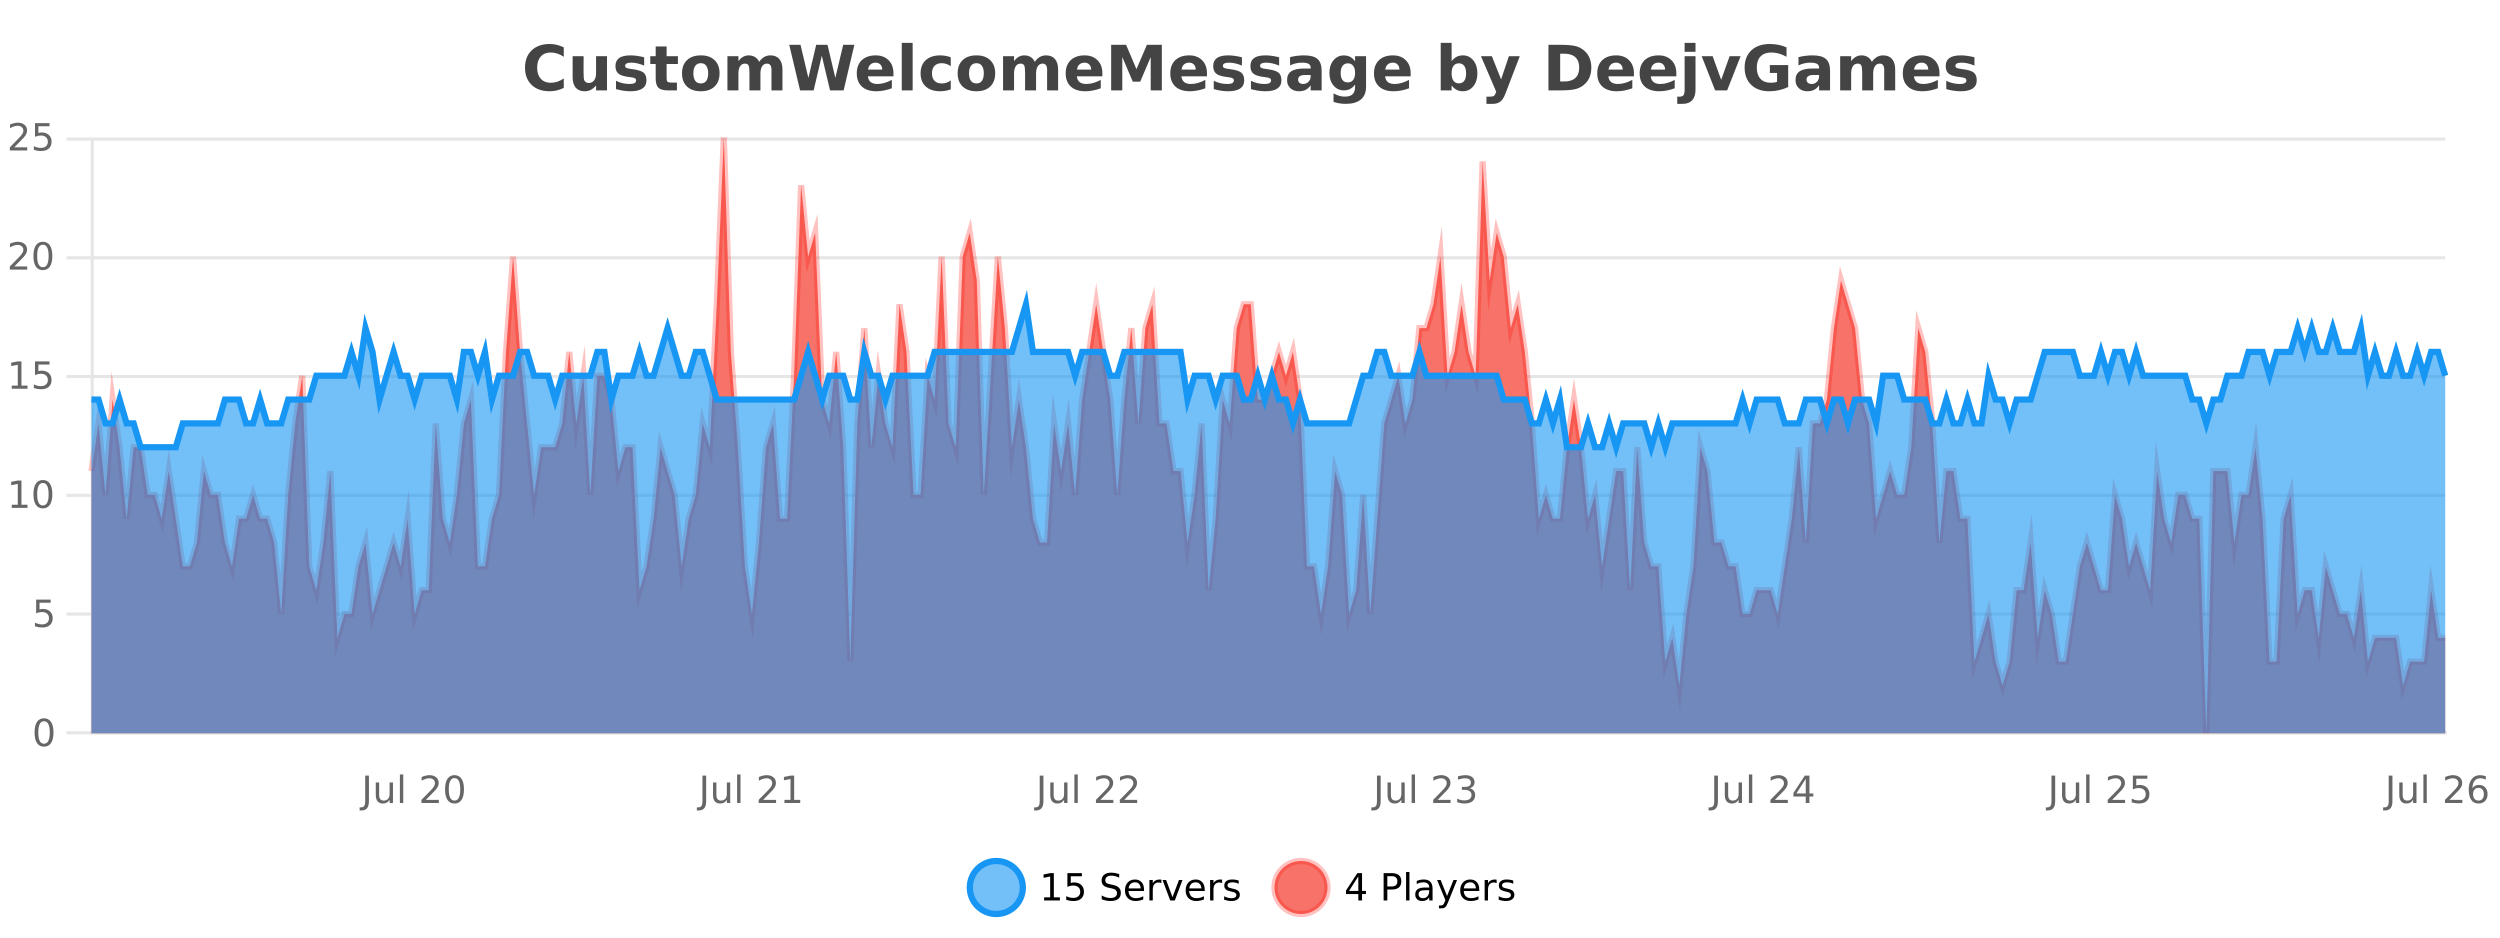 <?xml version="1.0" encoding="UTF-8"?>
<svg xmlns="http://www.w3.org/2000/svg" xmlns:xlink="http://www.w3.org/1999/xlink" width="800pt" height="300pt" viewBox="0 0 800 300" version="1.1">
<defs>
<clipPath id="clip1">
  <path d="M 282 263 L 356 263 L 356 300 L 282 300 Z M 282 263 "/>
</clipPath>
<clipPath id="clip2">
  <path d="M 379 263 L 454 263 L 454 300 L 379 300 Z M 379 263 "/>
</clipPath>
<clipPath id="clip3">
  <path d="M 29.27 44 L 782.469 44 L 782.469 234.602 L 29.27 234.602 Z M 29.27 44 "/>
</clipPath>
<clipPath id="clip4">
  <path d="M 28.27 43 L 783.469 43 L 783.469 235.602 L 28.27 235.602 Z M 28.27 43 "/>
</clipPath>
<clipPath id="clip5">
  <path d="M 29.27 97 L 782.469 97 L 782.469 234.602 L 29.27 234.602 Z M 29.27 97 "/>
</clipPath>
<clipPath id="clip6">
  <path d="M 28.27 69 L 783.469 69 L 783.469 172 L 28.27 172 Z M 28.27 69 "/>
</clipPath>
</defs>
<g id="surface3968246">
<rect x="0" y="0" width="800" height="300" style="fill:rgb(100%,100%,100%);fill-opacity:1;stroke:none;"/>
<path style="fill:none;stroke-width:1;stroke-linecap:butt;stroke-linejoin:miter;stroke:rgb(0%,0%,0%);stroke-opacity:0.098;stroke-miterlimit:10;" d="M 30 234.5 L 782.469 234.5 "/>
<path style="fill:none;stroke-width:1;stroke-linecap:butt;stroke-linejoin:miter;stroke:rgb(0%,0%,0%);stroke-opacity:0.098;stroke-miterlimit:10;" d="M 21.27 234.5 L 29 234.5 "/>
<path style="fill:none;stroke-width:1;stroke-linecap:butt;stroke-linejoin:miter;stroke:rgb(0%,0%,0%);stroke-opacity:0.098;stroke-miterlimit:10;" d="M 30 196.5 L 782.469 196.5 "/>
<path style="fill:none;stroke-width:1;stroke-linecap:butt;stroke-linejoin:miter;stroke:rgb(0%,0%,0%);stroke-opacity:0.098;stroke-miterlimit:10;" d="M 21.27 196.5 L 29 196.5 "/>
<path style="fill:none;stroke-width:1;stroke-linecap:butt;stroke-linejoin:miter;stroke:rgb(0%,0%,0%);stroke-opacity:0.098;stroke-miterlimit:10;" d="M 30 158.5 L 782.469 158.5 "/>
<path style="fill:none;stroke-width:1;stroke-linecap:butt;stroke-linejoin:miter;stroke:rgb(0%,0%,0%);stroke-opacity:0.098;stroke-miterlimit:10;" d="M 21.27 158.5 L 29 158.5 "/>
<path style="fill:none;stroke-width:1;stroke-linecap:butt;stroke-linejoin:miter;stroke:rgb(0%,0%,0%);stroke-opacity:0.098;stroke-miterlimit:10;" d="M 30 120.5 L 782.469 120.5 "/>
<path style="fill:none;stroke-width:1;stroke-linecap:butt;stroke-linejoin:miter;stroke:rgb(0%,0%,0%);stroke-opacity:0.098;stroke-miterlimit:10;" d="M 21.27 120.5 L 29 120.5 "/>
<path style="fill:none;stroke-width:1;stroke-linecap:butt;stroke-linejoin:miter;stroke:rgb(0%,0%,0%);stroke-opacity:0.098;stroke-miterlimit:10;" d="M 30 82.5 L 782.469 82.5 "/>
<path style="fill:none;stroke-width:1;stroke-linecap:butt;stroke-linejoin:miter;stroke:rgb(0%,0%,0%);stroke-opacity:0.098;stroke-miterlimit:10;" d="M 21.27 82.5 L 29 82.5 "/>
<path style="fill:none;stroke-width:1;stroke-linecap:butt;stroke-linejoin:miter;stroke:rgb(0%,0%,0%);stroke-opacity:0.098;stroke-miterlimit:10;" d="M 30 44.5 L 782.469 44.5 "/>
<path style="fill:none;stroke-width:1;stroke-linecap:butt;stroke-linejoin:miter;stroke:rgb(0%,0%,0%);stroke-opacity:0.098;stroke-miterlimit:10;" d="M 21.27 44.5 L 29 44.5 "/>
<path style=" stroke:none;fill-rule:nonzero;fill:rgb(9.02%,58.824%,95.294%);fill-opacity:0.6;" d="M 327.305 284 C 327.305 288.688 323.508 292.484 318.82 292.484 C 314.133 292.484 310.336 288.688 310.336 284 C 310.336 279.312 314.133 275.516 318.82 275.516 C 323.508 275.516 327.305 279.312 327.305 284 Z M 327.305 284 "/>
<g clip-path="url(#clip1)" clip-rule="nonzero">
<path style="fill:none;stroke-width:2;stroke-linecap:butt;stroke-linejoin:miter;stroke:rgb(9.02%,58.824%,95.294%);stroke-opacity:1;stroke-miterlimit:10;" d="M 327.305 284 C 327.305 288.688 323.508 292.484 318.82 292.484 C 314.133 292.484 310.336 288.688 310.336 284 C 310.336 279.312 314.133 275.516 318.82 275.516 C 323.508 275.516 327.305 279.312 327.305 284 Z M 327.305 284 "/>
</g>
<path style=" stroke:none;fill-rule:nonzero;fill:rgb(0%,0%,0%);fill-opacity:1;" d="M 334.117 287.156 L 336.055 287.156 L 336.055 280.484 L 333.945 280.906 L 333.945 279.828 L 336.039 279.406 L 337.227 279.406 L 337.227 287.156 L 339.164 287.156 L 339.164 288.156 L 334.117 288.156 Z M 341.566 279.406 L 346.207 279.406 L 346.207 280.406 L 342.645 280.406 L 342.645 282.547 C 342.82 282.484 342.992 282.445 343.16 282.422 C 343.336 282.391 343.508 282.375 343.676 282.375 C 344.652 282.375 345.43 282.648 346.004 283.188 C 346.574 283.719 346.863 284.438 346.863 285.344 C 346.863 286.293 346.566 287.027 345.973 287.547 C 345.387 288.07 344.566 288.328 343.504 288.328 C 343.129 288.328 342.746 288.297 342.363 288.234 C 341.988 288.172 341.598 288.078 341.191 287.953 L 341.191 286.766 C 341.543 286.953 341.91 287.094 342.285 287.188 C 342.66 287.281 343.055 287.328 343.473 287.328 C 344.148 287.328 344.684 287.152 345.082 286.797 C 345.477 286.445 345.676 285.961 345.676 285.344 C 345.676 284.742 345.477 284.262 345.082 283.906 C 344.684 283.555 344.148 283.375 343.473 283.375 C 343.16 283.375 342.84 283.414 342.52 283.484 C 342.207 283.547 341.887 283.652 341.566 283.797 Z M 358.141 279.688 L 358.141 280.844 C 357.691 280.637 357.266 280.48 356.859 280.375 C 356.461 280.262 356.082 280.203 355.719 280.203 C 355.07 280.203 354.57 280.328 354.219 280.578 C 353.875 280.828 353.703 281.188 353.703 281.656 C 353.703 282.043 353.816 282.336 354.047 282.531 C 354.273 282.73 354.719 282.887 355.375 283 L 356.078 283.156 C 356.961 283.324 357.613 283.621 358.031 284.047 C 358.457 284.465 358.672 285.027 358.672 285.734 C 358.672 286.59 358.383 287.234 357.812 287.672 C 357.25 288.109 356.414 288.328 355.312 288.328 C 354.906 288.328 354.469 288.281 354 288.188 C 353.531 288.094 353.047 287.953 352.547 287.766 L 352.547 286.547 C 353.023 286.82 353.492 287.023 353.953 287.156 C 354.422 287.293 354.875 287.359 355.312 287.359 C 355.988 287.359 356.508 287.23 356.875 286.969 C 357.25 286.699 357.438 286.32 357.438 285.828 C 357.438 285.402 357.301 285.07 357.031 284.828 C 356.77 284.578 356.336 284.398 355.734 284.281 L 355.016 284.141 C 354.129 283.965 353.488 283.688 353.094 283.312 C 352.707 282.938 352.516 282.418 352.516 281.75 C 352.516 280.969 352.785 280.359 353.328 279.922 C 353.867 279.477 354.617 279.25 355.578 279.25 C 355.992 279.25 356.41 279.289 356.828 279.359 C 357.254 279.434 357.691 279.543 358.141 279.688 Z M 366.086 284.609 L 366.086 285.125 L 361.117 285.125 C 361.168 285.875 361.391 286.445 361.789 286.828 C 362.195 287.215 362.75 287.406 363.461 287.406 C 363.875 287.406 364.277 287.359 364.664 287.266 C 365.059 287.164 365.449 287.008 365.836 286.797 L 365.836 287.828 C 365.438 287.984 365.039 288.105 364.633 288.188 C 364.227 288.281 363.812 288.328 363.398 288.328 C 362.355 288.328 361.527 288.027 360.914 287.422 C 360.297 286.809 359.992 285.98 359.992 284.938 C 359.992 283.867 360.281 283.016 360.867 282.391 C 361.449 281.758 362.23 281.438 363.211 281.438 C 364.094 281.438 364.793 281.727 365.305 282.297 C 365.824 282.859 366.086 283.633 366.086 284.609 Z M 365.008 284.281 C 364.996 283.699 364.828 283.23 364.508 282.875 C 364.184 282.523 363.758 282.344 363.227 282.344 C 362.621 282.344 362.137 282.516 361.773 282.859 C 361.418 283.203 361.215 283.684 361.164 284.297 Z M 371.656 282.594 C 371.531 282.531 371.395 282.484 371.25 282.453 C 371.113 282.414 370.957 282.391 370.781 282.391 C 370.176 282.391 369.707 282.59 369.375 282.984 C 369.051 283.383 368.891 283.953 368.891 284.703 L 368.891 288.156 L 367.812 288.156 L 367.812 281.594 L 368.891 281.594 L 368.891 282.609 C 369.117 282.215 369.414 281.922 369.781 281.734 C 370.145 281.539 370.586 281.438 371.109 281.438 C 371.18 281.438 371.258 281.445 371.344 281.453 C 371.438 281.465 371.535 281.48 371.641 281.5 Z M 372.012 281.594 L 373.152 281.594 L 375.199 287.094 L 377.262 281.594 L 378.402 281.594 L 375.934 288.156 L 374.465 288.156 Z M 385.504 284.609 L 385.504 285.125 L 380.535 285.125 C 380.586 285.875 380.809 286.445 381.207 286.828 C 381.613 287.215 382.168 287.406 382.879 287.406 C 383.293 287.406 383.695 287.359 384.082 287.266 C 384.477 287.164 384.867 287.008 385.254 286.797 L 385.254 287.828 C 384.855 287.984 384.457 288.105 384.051 288.188 C 383.645 288.281 383.23 288.328 382.816 288.328 C 381.773 288.328 380.945 288.027 380.332 287.422 C 379.715 286.809 379.41 285.98 379.41 284.938 C 379.41 283.867 379.699 283.016 380.285 282.391 C 380.867 281.758 381.648 281.438 382.629 281.438 C 383.512 281.438 384.211 281.727 384.723 282.297 C 385.242 282.859 385.504 283.633 385.504 284.609 Z M 384.426 284.281 C 384.414 283.699 384.246 283.23 383.926 282.875 C 383.602 282.523 383.176 282.344 382.645 282.344 C 382.039 282.344 381.555 282.516 381.191 282.859 C 380.836 283.203 380.633 283.684 380.582 284.297 Z M 391.074 282.594 C 390.949 282.531 390.812 282.484 390.668 282.453 C 390.531 282.414 390.375 282.391 390.199 282.391 C 389.594 282.391 389.125 282.59 388.793 282.984 C 388.469 283.383 388.309 283.953 388.309 284.703 L 388.309 288.156 L 387.23 288.156 L 387.23 281.594 L 388.309 281.594 L 388.309 282.609 C 388.535 282.215 388.832 281.922 389.199 281.734 C 389.562 281.539 390.004 281.438 390.527 281.438 C 390.598 281.438 390.676 281.445 390.762 281.453 C 390.855 281.465 390.953 281.48 391.059 281.5 Z M 396.383 281.781 L 396.383 282.812 C 396.078 282.656 395.762 282.543 395.43 282.469 C 395.105 282.387 394.766 282.344 394.414 282.344 C 393.883 282.344 393.48 282.43 393.211 282.594 C 392.938 282.75 392.805 282.996 392.805 283.328 C 392.805 283.578 392.898 283.777 393.086 283.922 C 393.281 284.059 393.672 284.188 394.258 284.312 L 394.617 284.406 C 395.387 284.562 395.934 284.793 396.258 285.094 C 396.578 285.398 396.742 285.812 396.742 286.344 C 396.742 286.961 396.496 287.445 396.008 287.797 C 395.527 288.152 394.867 288.328 394.023 288.328 C 393.668 288.328 393.297 288.289 392.914 288.219 C 392.539 288.156 392.141 288.059 391.727 287.922 L 391.727 286.797 C 392.121 287.008 392.512 287.164 392.898 287.266 C 393.281 287.371 393.668 287.422 394.055 287.422 C 394.555 287.422 394.938 287.34 395.211 287.172 C 395.492 286.996 395.633 286.746 395.633 286.422 C 395.633 286.133 395.531 285.906 395.336 285.75 C 395.137 285.594 394.703 285.445 394.039 285.297 L 393.664 285.219 C 392.996 285.074 392.512 284.855 392.211 284.562 C 391.918 284.273 391.773 283.875 391.773 283.375 C 391.773 282.75 391.992 282.273 392.43 281.938 C 392.867 281.605 393.484 281.438 394.289 281.438 C 394.684 281.438 395.059 281.469 395.414 281.531 C 395.766 281.586 396.09 281.668 396.383 281.781 Z M 328.82 277.016 "/>
<path style=" stroke:none;fill-rule:nonzero;fill:rgb(96.863%,44.706%,40.784%);fill-opacity:1;" d="M 424.809 284 C 424.809 288.688 421.008 292.484 416.32 292.484 C 411.637 292.484 407.836 288.688 407.836 284 C 407.836 279.312 411.637 275.516 416.32 275.516 C 421.008 275.516 424.809 279.312 424.809 284 Z M 424.809 284 "/>
<g clip-path="url(#clip2)" clip-rule="nonzero">
<path style="fill:none;stroke-width:2;stroke-linecap:butt;stroke-linejoin:miter;stroke:rgb(100%,4.706%,0%);stroke-opacity:0.247;stroke-miterlimit:10;" d="M 424.809 284 C 424.809 288.688 421.008 292.484 416.32 292.484 C 411.637 292.484 407.836 288.688 407.836 284 C 407.836 279.312 411.637 275.516 416.32 275.516 C 421.008 275.516 424.809 279.312 424.809 284 Z M 424.809 284 "/>
</g>
<path style=" stroke:none;fill-rule:nonzero;fill:rgb(0%,0%,0%);fill-opacity:1;" d="M 434.664 280.438 L 431.68 285.109 L 434.664 285.109 Z M 434.352 279.406 L 435.852 279.406 L 435.852 285.109 L 437.102 285.109 L 437.102 286.094 L 435.852 286.094 L 435.852 288.156 L 434.664 288.156 L 434.664 286.094 L 430.727 286.094 L 430.727 284.953 Z M 443.945 280.375 L 443.945 283.672 L 445.43 283.672 C 445.98 283.672 446.406 283.531 446.711 283.25 C 447.012 282.961 447.164 282.547 447.164 282.016 C 447.164 281.496 447.012 281.094 446.711 280.812 C 446.406 280.523 445.98 280.375 445.43 280.375 Z M 442.758 279.406 L 445.43 279.406 C 446.418 279.406 447.164 279.633 447.664 280.078 C 448.164 280.516 448.414 281.164 448.414 282.016 C 448.414 282.883 448.164 283.539 447.664 283.984 C 447.164 284.422 446.418 284.641 445.43 284.641 L 443.945 284.641 L 443.945 288.156 L 442.758 288.156 Z M 449.945 279.031 L 451.023 279.031 L 451.023 288.156 L 449.945 288.156 Z M 456.266 284.859 C 455.398 284.859 454.797 284.961 454.453 285.156 C 454.117 285.355 453.953 285.695 453.953 286.172 C 453.953 286.559 454.078 286.867 454.328 287.094 C 454.586 287.312 454.93 287.422 455.359 287.422 C 455.961 287.422 456.441 287.215 456.797 286.797 C 457.16 286.371 457.344 285.805 457.344 285.094 L 457.344 284.859 Z M 458.422 284.406 L 458.422 288.156 L 457.344 288.156 L 457.344 287.156 C 457.094 287.555 456.785 287.852 456.422 288.047 C 456.055 288.234 455.609 288.328 455.078 288.328 C 454.398 288.328 453.863 288.141 453.469 287.766 C 453.07 287.383 452.875 286.875 452.875 286.25 C 452.875 285.512 453.117 284.953 453.609 284.578 C 454.109 284.203 454.848 284.016 455.828 284.016 L 457.344 284.016 L 457.344 283.906 C 457.344 283.406 457.176 283.023 456.844 282.75 C 456.52 282.48 456.066 282.344 455.484 282.344 C 455.109 282.344 454.738 282.391 454.375 282.484 C 454.02 282.578 453.68 282.715 453.359 282.891 L 453.359 281.891 C 453.754 281.734 454.133 281.621 454.5 281.547 C 454.875 281.477 455.238 281.438 455.594 281.438 C 456.539 281.438 457.25 281.684 457.719 282.172 C 458.188 282.664 458.422 283.406 458.422 284.406 Z M 463.367 288.766 C 463.062 289.547 462.766 290.055 462.477 290.297 C 462.184 290.535 461.797 290.656 461.32 290.656 L 460.461 290.656 L 460.461 289.75 L 461.086 289.75 C 461.387 289.75 461.617 289.676 461.773 289.531 C 461.938 289.395 462.121 289.066 462.32 288.547 L 462.523 288.047 L 459.867 281.594 L 461.008 281.594 L 463.055 286.719 L 465.117 281.594 L 466.258 281.594 Z M 473.359 284.609 L 473.359 285.125 L 468.391 285.125 C 468.441 285.875 468.664 286.445 469.062 286.828 C 469.469 287.215 470.023 287.406 470.734 287.406 C 471.148 287.406 471.551 287.359 471.938 287.266 C 472.332 287.164 472.723 287.008 473.109 286.797 L 473.109 287.828 C 472.711 287.984 472.312 288.105 471.906 288.188 C 471.5 288.281 471.086 288.328 470.672 288.328 C 469.629 288.328 468.801 288.027 468.188 287.422 C 467.57 286.809 467.266 285.98 467.266 284.938 C 467.266 283.867 467.555 283.016 468.141 282.391 C 468.723 281.758 469.504 281.438 470.484 281.438 C 471.367 281.438 472.066 281.727 472.578 282.297 C 473.098 282.859 473.359 283.633 473.359 284.609 Z M 472.281 284.281 C 472.27 283.699 472.102 283.23 471.781 282.875 C 471.457 282.523 471.031 282.344 470.5 282.344 C 469.895 282.344 469.41 282.516 469.047 282.859 C 468.691 283.203 468.488 283.684 468.438 284.297 Z M 478.93 282.594 C 478.805 282.531 478.668 282.484 478.523 282.453 C 478.387 282.414 478.23 282.391 478.055 282.391 C 477.449 282.391 476.98 282.59 476.648 282.984 C 476.324 283.383 476.164 283.953 476.164 284.703 L 476.164 288.156 L 475.086 288.156 L 475.086 281.594 L 476.164 281.594 L 476.164 282.609 C 476.391 282.215 476.688 281.922 477.055 281.734 C 477.418 281.539 477.859 281.438 478.383 281.438 C 478.453 281.438 478.531 281.445 478.617 281.453 C 478.711 281.465 478.809 281.48 478.914 281.5 Z M 484.238 281.781 L 484.238 282.812 C 483.934 282.656 483.617 282.543 483.285 282.469 C 482.961 282.387 482.621 282.344 482.27 282.344 C 481.738 282.344 481.336 282.43 481.066 282.594 C 480.793 282.75 480.66 282.996 480.66 283.328 C 480.66 283.578 480.754 283.777 480.941 283.922 C 481.137 284.059 481.527 284.188 482.113 284.312 L 482.473 284.406 C 483.242 284.562 483.789 284.793 484.113 285.094 C 484.434 285.398 484.598 285.812 484.598 286.344 C 484.598 286.961 484.352 287.445 483.863 287.797 C 483.383 288.152 482.723 288.328 481.879 288.328 C 481.523 288.328 481.152 288.289 480.77 288.219 C 480.395 288.156 479.996 288.059 479.582 287.922 L 479.582 286.797 C 479.977 287.008 480.367 287.164 480.754 287.266 C 481.137 287.371 481.523 287.422 481.91 287.422 C 482.41 287.422 482.793 287.34 483.066 287.172 C 483.348 286.996 483.488 286.746 483.488 286.422 C 483.488 286.133 483.387 285.906 483.191 285.75 C 482.992 285.594 482.559 285.445 481.895 285.297 L 481.52 285.219 C 480.852 285.074 480.367 284.855 480.066 284.562 C 479.773 284.273 479.629 283.875 479.629 283.375 C 479.629 282.75 479.848 282.273 480.285 281.938 C 480.723 281.605 481.34 281.438 482.145 281.438 C 482.539 281.438 482.914 281.469 483.27 281.531 C 483.621 281.586 483.945 281.668 484.238 281.781 Z M 426.32 277.016 "/>
<path style=" stroke:none;fill-rule:nonzero;fill:rgb(26.667%,26.667%,26.667%);fill-opacity:1;" d="M 180.406 28.125 C 179.707 28.48 178.984 28.746 178.234 28.922 C 177.492 29.109 176.711 29.203 175.891 29.203 C 173.461 29.203 171.539 28.527 170.125 27.172 C 168.707 25.809 168 23.965 168 21.641 C 168 19.32 168.707 17.48 170.125 16.125 C 171.539 14.762 173.461 14.078 175.891 14.078 C 176.711 14.078 177.492 14.172 178.234 14.359 C 178.984 14.539 179.707 14.805 180.406 15.156 L 180.406 18.172 C 179.707 17.703 179.02 17.359 178.344 17.141 C 177.664 16.914 176.953 16.797 176.203 16.797 C 174.859 16.797 173.801 17.23 173.031 18.094 C 172.27 18.949 171.891 20.133 171.891 21.641 C 171.891 23.152 172.27 24.34 173.031 25.203 C 173.801 26.059 174.859 26.484 176.203 26.484 C 176.953 26.484 177.664 26.375 178.344 26.156 C 179.02 25.93 179.707 25.578 180.406 25.109 Z M 183.242 24.656 L 183.242 17.984 L 186.758 17.984 L 186.758 19.078 C 186.758 19.672 186.75 20.418 186.742 21.312 C 186.742 22.211 186.742 22.805 186.742 23.094 C 186.742 23.98 186.762 24.617 186.805 25 C 186.855 25.387 186.934 25.668 187.039 25.844 C 187.184 26.074 187.371 26.25 187.602 26.375 C 187.828 26.5 188.094 26.562 188.398 26.562 C 189.125 26.562 189.699 26.281 190.117 25.719 C 190.531 25.156 190.742 24.383 190.742 23.391 L 190.742 17.984 L 194.242 17.984 L 194.242 28.922 L 190.742 28.922 L 190.742 27.344 C 190.211 27.98 189.648 28.449 189.055 28.75 C 188.469 29.051 187.824 29.203 187.117 29.203 C 185.855 29.203 184.891 28.82 184.227 28.047 C 183.57 27.266 183.242 26.137 183.242 24.656 Z M 206.133 18.328 L 206.133 20.984 C 205.391 20.672 204.672 20.438 203.977 20.281 C 203.277 20.125 202.617 20.047 201.992 20.047 C 201.336 20.047 200.844 20.133 200.523 20.297 C 200.199 20.465 200.039 20.719 200.039 21.062 C 200.039 21.344 200.156 21.559 200.398 21.703 C 200.648 21.852 201.086 21.961 201.711 22.031 L 202.336 22.125 C 204.125 22.355 205.328 22.73 205.945 23.25 C 206.559 23.773 206.867 24.59 206.867 25.703 C 206.867 26.871 206.434 27.746 205.57 28.328 C 204.715 28.914 203.438 29.203 201.742 29.203 C 201.012 29.203 200.262 29.145 199.492 29.031 C 198.719 28.918 197.93 28.746 197.117 28.516 L 197.117 25.859 C 197.812 26.203 198.527 26.461 199.258 26.625 C 199.984 26.793 200.73 26.875 201.492 26.875 C 202.18 26.875 202.695 26.781 203.039 26.594 C 203.383 26.406 203.555 26.125 203.555 25.75 C 203.555 25.438 203.434 25.211 203.195 25.062 C 202.953 24.906 202.48 24.789 201.773 24.703 L 201.164 24.625 C 199.602 24.43 198.508 24.07 197.883 23.547 C 197.258 23.016 196.945 22.215 196.945 21.141 C 196.945 19.984 197.34 19.125 198.133 18.562 C 198.934 18 200.152 17.719 201.789 17.719 C 202.434 17.719 203.109 17.773 203.82 17.875 C 204.527 17.969 205.297 18.121 206.133 18.328 Z M 213.32 14.875 L 213.32 17.984 L 216.93 17.984 L 216.93 20.484 L 213.32 20.484 L 213.32 25.125 C 213.32 25.637 213.418 25.98 213.617 26.156 C 213.824 26.336 214.227 26.422 214.82 26.422 L 216.617 26.422 L 216.617 28.922 L 213.617 28.922 C 212.242 28.922 211.262 28.637 210.68 28.062 C 210.105 27.48 209.82 26.5 209.82 25.125 L 209.82 20.484 L 208.086 20.484 L 208.086 17.984 L 209.82 17.984 L 209.82 14.875 Z M 224.273 20.219 C 223.492 20.219 222.898 20.5 222.492 21.062 C 222.086 21.617 221.883 22.418 221.883 23.469 C 221.883 24.512 222.086 25.312 222.492 25.875 C 222.898 26.43 223.492 26.703 224.273 26.703 C 225.031 26.703 225.609 26.43 226.008 25.875 C 226.414 25.312 226.617 24.512 226.617 23.469 C 226.617 22.418 226.414 21.617 226.008 21.062 C 225.609 20.5 225.031 20.219 224.273 20.219 Z M 224.273 17.719 C 226.148 17.719 227.609 18.23 228.664 19.25 C 229.727 20.262 230.258 21.668 230.258 23.469 C 230.258 25.262 229.727 26.668 228.664 27.688 C 227.609 28.699 226.148 29.203 224.273 29.203 C 222.375 29.203 220.898 28.699 219.836 27.688 C 218.773 26.668 218.242 25.262 218.242 23.469 C 218.242 21.668 218.773 20.262 219.836 19.25 C 220.898 18.23 222.375 17.719 224.273 17.719 Z M 242.934 19.797 C 243.379 19.121 243.906 18.605 244.512 18.25 C 245.125 17.898 245.797 17.719 246.527 17.719 C 247.777 17.719 248.73 18.109 249.387 18.891 C 250.051 19.664 250.387 20.789 250.387 22.266 L 250.387 28.922 L 246.871 28.922 L 246.871 23.219 C 246.871 23.137 246.871 23.047 246.871 22.953 C 246.879 22.859 246.887 22.73 246.887 22.562 C 246.887 21.793 246.77 21.234 246.543 20.891 C 246.312 20.539 245.941 20.359 245.434 20.359 C 244.777 20.359 244.266 20.637 243.902 21.188 C 243.535 21.73 243.348 22.516 243.34 23.547 L 243.34 28.922 L 239.824 28.922 L 239.824 23.219 C 239.824 22.012 239.719 21.234 239.512 20.891 C 239.301 20.539 238.934 20.359 238.402 20.359 C 237.723 20.359 237.203 20.637 236.84 21.188 C 236.473 21.73 236.293 22.516 236.293 23.547 L 236.293 28.922 L 232.777 28.922 L 232.777 17.984 L 236.293 17.984 L 236.293 19.578 C 236.73 18.965 237.223 18.5 237.777 18.188 C 238.328 17.875 238.941 17.719 239.621 17.719 C 240.371 17.719 241.035 17.902 241.621 18.266 C 242.203 18.633 242.641 19.141 242.934 19.797 Z M 252.555 14.344 L 256.164 14.344 L 258.68 24.938 L 261.18 14.344 L 264.805 14.344 L 267.305 24.938 L 269.82 14.344 L 273.398 14.344 L 269.961 28.922 L 265.617 28.922 L 262.977 17.844 L 260.367 28.922 L 256.023 28.922 Z M 285.902 23.422 L 285.902 24.422 L 277.73 24.422 C 277.812 25.246 278.109 25.859 278.621 26.266 C 279.129 26.672 279.84 26.875 280.746 26.875 C 281.484 26.875 282.238 26.766 283.012 26.547 C 283.781 26.328 284.574 26 285.387 25.562 L 285.387 28.25 C 284.562 28.562 283.734 28.797 282.902 28.953 C 282.078 29.117 281.254 29.203 280.434 29.203 C 278.453 29.203 276.91 28.703 275.809 27.703 C 274.715 26.695 274.168 25.281 274.168 23.469 C 274.168 21.68 274.703 20.273 275.777 19.25 C 276.859 18.23 278.344 17.719 280.23 17.719 C 281.949 17.719 283.324 18.242 284.355 19.281 C 285.387 20.312 285.902 21.695 285.902 23.422 Z M 282.309 22.266 C 282.309 21.602 282.113 21.062 281.73 20.656 C 281.344 20.25 280.84 20.047 280.215 20.047 C 279.535 20.047 278.984 20.242 278.559 20.625 C 278.141 21 277.879 21.547 277.777 22.266 Z M 288.562 13.719 L 292.047 13.719 L 292.047 28.922 L 288.562 28.922 Z M 304.242 18.328 L 304.242 21.172 C 303.773 20.852 303.297 20.609 302.82 20.453 C 302.34 20.297 301.84 20.219 301.32 20.219 C 300.352 20.219 299.59 20.508 299.039 21.078 C 298.496 21.641 298.227 22.438 298.227 23.469 C 298.227 24.492 298.496 25.289 299.039 25.859 C 299.59 26.422 300.352 26.703 301.32 26.703 C 301.871 26.703 302.391 26.625 302.883 26.469 C 303.371 26.305 303.824 26.059 304.242 25.734 L 304.242 28.594 C 303.699 28.805 303.148 28.953 302.586 29.047 C 302.023 29.148 301.453 29.203 300.883 29.203 C 298.914 29.203 297.371 28.699 296.258 27.688 C 295.141 26.68 294.586 25.273 294.586 23.469 C 294.586 21.656 295.141 20.246 296.258 19.234 C 297.371 18.227 298.914 17.719 300.883 17.719 C 301.453 17.719 302.016 17.773 302.57 17.875 C 303.133 17.969 303.688 18.121 304.242 18.328 Z M 312.477 20.219 C 311.695 20.219 311.102 20.5 310.695 21.062 C 310.289 21.617 310.086 22.418 310.086 23.469 C 310.086 24.512 310.289 25.312 310.695 25.875 C 311.102 26.43 311.695 26.703 312.477 26.703 C 313.234 26.703 313.812 26.43 314.211 25.875 C 314.617 25.312 314.82 24.512 314.82 23.469 C 314.82 22.418 314.617 21.617 314.211 21.062 C 313.812 20.5 313.234 20.219 312.477 20.219 Z M 312.477 17.719 C 314.352 17.719 315.812 18.23 316.867 19.25 C 317.93 20.262 318.461 21.668 318.461 23.469 C 318.461 25.262 317.93 26.668 316.867 27.688 C 315.812 28.699 314.352 29.203 312.477 29.203 C 310.578 29.203 309.102 28.699 308.039 27.688 C 306.977 26.668 306.445 25.262 306.445 23.469 C 306.445 21.668 306.977 20.262 308.039 19.25 C 309.102 18.23 310.578 17.719 312.477 17.719 Z M 331.137 19.797 C 331.582 19.121 332.109 18.605 332.715 18.25 C 333.328 17.898 334 17.719 334.73 17.719 C 335.98 17.719 336.934 18.109 337.59 18.891 C 338.254 19.664 338.59 20.789 338.59 22.266 L 338.59 28.922 L 335.074 28.922 L 335.074 23.219 C 335.074 23.137 335.074 23.047 335.074 22.953 C 335.082 22.859 335.09 22.73 335.09 22.562 C 335.09 21.793 334.973 21.234 334.746 20.891 C 334.516 20.539 334.145 20.359 333.637 20.359 C 332.98 20.359 332.469 20.637 332.105 21.188 C 331.738 21.73 331.551 22.516 331.543 23.547 L 331.543 28.922 L 328.027 28.922 L 328.027 23.219 C 328.027 22.012 327.922 21.234 327.715 20.891 C 327.504 20.539 327.137 20.359 326.605 20.359 C 325.926 20.359 325.406 20.637 325.043 21.188 C 324.676 21.73 324.496 22.516 324.496 23.547 L 324.496 28.922 L 320.98 28.922 L 320.98 17.984 L 324.496 17.984 L 324.496 19.578 C 324.934 18.965 325.426 18.5 325.98 18.188 C 326.531 17.875 327.145 17.719 327.824 17.719 C 328.574 17.719 329.238 17.902 329.824 18.266 C 330.406 18.633 330.844 19.141 331.137 19.797 Z M 352.758 23.422 L 352.758 24.422 L 344.586 24.422 C 344.668 25.246 344.965 25.859 345.477 26.266 C 345.984 26.672 346.695 26.875 347.602 26.875 C 348.34 26.875 349.094 26.766 349.867 26.547 C 350.637 26.328 351.43 26 352.242 25.562 L 352.242 28.25 C 351.418 28.562 350.59 28.797 349.758 28.953 C 348.934 29.117 348.109 29.203 347.289 29.203 C 345.309 29.203 343.766 28.703 342.664 27.703 C 341.57 26.695 341.023 25.281 341.023 23.469 C 341.023 21.68 341.559 20.273 342.633 19.25 C 343.715 18.23 345.199 17.719 347.086 17.719 C 348.805 17.719 350.18 18.242 351.211 19.281 C 352.242 20.312 352.758 21.695 352.758 23.422 Z M 349.164 22.266 C 349.164 21.602 348.969 21.062 348.586 20.656 C 348.199 20.25 347.695 20.047 347.07 20.047 C 346.391 20.047 345.84 20.242 345.414 20.625 C 344.996 21 344.734 21.547 344.633 22.266 Z M 355.57 14.344 L 360.352 14.344 L 363.664 22.141 L 367.008 14.344 L 371.789 14.344 L 371.789 28.922 L 368.227 28.922 L 368.227 18.25 L 364.867 26.125 L 362.492 26.125 L 359.133 18.25 L 359.133 28.922 L 355.57 28.922 Z M 386.227 23.422 L 386.227 24.422 L 378.055 24.422 C 378.137 25.246 378.434 25.859 378.945 26.266 C 379.453 26.672 380.164 26.875 381.07 26.875 C 381.809 26.875 382.562 26.766 383.336 26.547 C 384.105 26.328 384.898 26 385.711 25.562 L 385.711 28.25 C 384.887 28.562 384.059 28.797 383.227 28.953 C 382.402 29.117 381.578 29.203 380.758 29.203 C 378.777 29.203 377.234 28.703 376.133 27.703 C 375.039 26.695 374.492 25.281 374.492 23.469 C 374.492 21.68 375.027 20.273 376.102 19.25 C 377.184 18.23 378.668 17.719 380.555 17.719 C 382.273 17.719 383.648 18.242 384.68 19.281 C 385.711 20.312 386.227 21.695 386.227 23.422 Z M 382.633 22.266 C 382.633 21.602 382.438 21.062 382.055 20.656 C 381.668 20.25 381.164 20.047 380.539 20.047 C 379.859 20.047 379.309 20.242 378.883 20.625 C 378.465 21 378.203 21.547 378.102 22.266 Z M 397.414 18.328 L 397.414 20.984 C 396.672 20.672 395.953 20.438 395.258 20.281 C 394.559 20.125 393.898 20.047 393.273 20.047 C 392.617 20.047 392.125 20.133 391.805 20.297 C 391.48 20.465 391.32 20.719 391.32 21.062 C 391.32 21.344 391.438 21.559 391.68 21.703 C 391.93 21.852 392.367 21.961 392.992 22.031 L 393.617 22.125 C 395.406 22.355 396.609 22.73 397.227 23.25 C 397.84 23.773 398.148 24.59 398.148 25.703 C 398.148 26.871 397.715 27.746 396.852 28.328 C 395.996 28.914 394.719 29.203 393.023 29.203 C 392.293 29.203 391.543 29.145 390.773 29.031 C 390 28.918 389.211 28.746 388.398 28.516 L 388.398 25.859 C 389.094 26.203 389.809 26.461 390.539 26.625 C 391.266 26.793 392.012 26.875 392.773 26.875 C 393.461 26.875 393.977 26.781 394.32 26.594 C 394.664 26.406 394.836 26.125 394.836 25.75 C 394.836 25.438 394.715 25.211 394.477 25.062 C 394.234 24.906 393.762 24.789 393.055 24.703 L 392.445 24.625 C 390.883 24.43 389.789 24.07 389.164 23.547 C 388.539 23.016 388.227 22.215 388.227 21.141 C 388.227 19.984 388.621 19.125 389.414 18.562 C 390.215 18 391.434 17.719 393.07 17.719 C 393.715 17.719 394.391 17.773 395.102 17.875 C 395.809 17.969 396.578 18.121 397.414 18.328 Z M 409.32 18.328 L 409.32 20.984 C 408.578 20.672 407.859 20.438 407.164 20.281 C 406.465 20.125 405.805 20.047 405.18 20.047 C 404.523 20.047 404.031 20.133 403.711 20.297 C 403.387 20.465 403.227 20.719 403.227 21.062 C 403.227 21.344 403.344 21.559 403.586 21.703 C 403.836 21.852 404.273 21.961 404.898 22.031 L 405.523 22.125 C 407.312 22.355 408.516 22.73 409.133 23.25 C 409.746 23.773 410.055 24.59 410.055 25.703 C 410.055 26.871 409.621 27.746 408.758 28.328 C 407.902 28.914 406.625 29.203 404.93 29.203 C 404.199 29.203 403.449 29.145 402.68 29.031 C 401.906 28.918 401.117 28.746 400.305 28.516 L 400.305 25.859 C 401 26.203 401.715 26.461 402.445 26.625 C 403.172 26.793 403.918 26.875 404.68 26.875 C 405.367 26.875 405.883 26.781 406.227 26.594 C 406.57 26.406 406.742 26.125 406.742 25.75 C 406.742 25.438 406.621 25.211 406.383 25.062 C 406.141 24.906 405.668 24.789 404.961 24.703 L 404.352 24.625 C 402.789 24.43 401.695 24.07 401.07 23.547 C 400.445 23.016 400.133 22.215 400.133 21.141 C 400.133 19.984 400.527 19.125 401.32 18.562 C 402.121 18 403.34 17.719 404.977 17.719 C 405.621 17.719 406.297 17.773 407.008 17.875 C 407.715 17.969 408.484 18.121 409.32 18.328 Z M 417.582 24 C 416.852 24 416.305 24.125 415.941 24.375 C 415.574 24.617 415.395 24.98 415.395 25.469 C 415.395 25.906 415.539 26.25 415.832 26.5 C 416.133 26.75 416.543 26.875 417.066 26.875 C 417.723 26.875 418.273 26.641 418.723 26.172 C 419.18 25.703 419.41 25.117 419.41 24.406 L 419.41 24 Z M 422.926 22.688 L 422.926 28.922 L 419.41 28.922 L 419.41 27.297 C 418.941 27.965 418.41 28.449 417.816 28.75 C 417.23 29.051 416.52 29.203 415.676 29.203 C 414.551 29.203 413.633 28.875 412.926 28.219 C 412.215 27.555 411.863 26.695 411.863 25.641 C 411.863 24.359 412.301 23.422 413.176 22.828 C 414.059 22.227 415.449 21.922 417.348 21.922 L 419.41 21.922 L 419.41 21.641 C 419.41 21.09 419.191 20.688 418.754 20.438 C 418.316 20.18 417.633 20.047 416.707 20.047 C 415.957 20.047 415.258 20.125 414.613 20.281 C 413.965 20.43 413.367 20.648 412.816 20.938 L 412.816 18.281 C 413.566 18.094 414.316 17.953 415.066 17.859 C 415.824 17.766 416.586 17.719 417.348 17.719 C 419.316 17.719 420.738 18.109 421.613 18.891 C 422.488 19.664 422.926 20.93 422.926 22.688 Z M 433.625 27.062 C 433.145 27.699 432.613 28.168 432.031 28.469 C 431.445 28.773 430.773 28.922 430.016 28.922 C 428.68 28.922 427.578 28.398 426.703 27.344 C 425.836 26.293 425.406 24.953 425.406 23.328 C 425.406 21.695 425.836 20.355 426.703 19.312 C 427.578 18.262 428.68 17.734 430.016 17.734 C 430.773 17.734 431.445 17.887 432.031 18.188 C 432.613 18.492 433.145 18.965 433.625 19.609 L 433.625 17.984 L 437.141 17.984 L 437.141 27.812 C 437.141 29.57 436.582 30.914 435.469 31.844 C 434.363 32.77 432.754 33.234 430.641 33.234 C 429.961 33.234 429.301 33.18 428.656 33.078 C 428.02 32.973 427.379 32.816 426.734 32.609 L 426.734 29.875 C 427.348 30.227 427.945 30.488 428.531 30.656 C 429.113 30.832 429.703 30.922 430.297 30.922 C 431.441 30.922 432.281 30.672 432.812 30.172 C 433.352 29.672 433.625 28.887 433.625 27.812 Z M 431.312 20.266 C 430.594 20.266 430.031 20.531 429.625 21.062 C 429.219 21.594 429.016 22.352 429.016 23.328 C 429.016 24.328 429.207 25.09 429.594 25.609 C 429.988 26.121 430.562 26.375 431.312 26.375 C 432.039 26.375 432.609 26.109 433.016 25.578 C 433.422 25.047 433.625 24.297 433.625 23.328 C 433.625 22.352 433.422 21.594 433.016 21.062 C 432.609 20.531 432.039 20.266 431.312 20.266 Z M 451.41 23.422 L 451.41 24.422 L 443.238 24.422 C 443.32 25.246 443.617 25.859 444.129 26.266 C 444.637 26.672 445.348 26.875 446.254 26.875 C 446.992 26.875 447.746 26.766 448.52 26.547 C 449.289 26.328 450.082 26 450.895 25.562 L 450.895 28.25 C 450.07 28.562 449.242 28.797 448.41 28.953 C 447.586 29.117 446.762 29.203 445.941 29.203 C 443.961 29.203 442.418 28.703 441.316 27.703 C 440.223 26.695 439.676 25.281 439.676 23.469 C 439.676 21.68 440.211 20.273 441.285 19.25 C 442.367 18.23 443.852 17.719 445.738 17.719 C 447.457 17.719 448.832 18.242 449.863 19.281 C 450.895 20.312 451.41 21.695 451.41 23.422 Z M 447.816 22.266 C 447.816 21.602 447.621 21.062 447.238 20.656 C 446.852 20.25 446.348 20.047 445.723 20.047 C 445.043 20.047 444.492 20.242 444.066 20.625 C 443.648 21 443.387 21.547 443.285 22.266 Z M 466.844 26.672 C 467.594 26.672 468.164 26.402 468.562 25.859 C 468.957 25.309 469.156 24.512 469.156 23.469 C 469.156 22.43 468.957 21.637 468.562 21.094 C 468.164 20.543 467.594 20.266 466.844 20.266 C 466.094 20.266 465.516 20.543 465.109 21.094 C 464.711 21.637 464.516 22.43 464.516 23.469 C 464.516 24.5 464.711 25.293 465.109 25.844 C 465.516 26.398 466.094 26.672 466.844 26.672 Z M 464.516 19.578 C 465.004 18.945 465.539 18.477 466.125 18.172 C 466.707 17.871 467.379 17.719 468.141 17.719 C 469.492 17.719 470.602 18.258 471.469 19.328 C 472.332 20.402 472.766 21.781 472.766 23.469 C 472.766 25.148 472.332 26.523 471.469 27.594 C 470.602 28.668 469.492 29.203 468.141 29.203 C 467.379 29.203 466.707 29.051 466.125 28.75 C 465.539 28.449 465.004 27.98 464.516 27.344 L 464.516 28.922 L 461.031 28.922 L 461.031 13.719 L 464.516 13.719 Z M 473.91 17.984 L 477.395 17.984 L 480.348 25.406 L 482.848 17.984 L 486.332 17.984 L 481.738 29.953 C 481.277 31.172 480.738 32.02 480.113 32.5 C 479.496 32.988 478.691 33.234 477.691 33.234 L 475.66 33.234 L 475.66 30.938 L 476.754 30.938 C 477.348 30.938 477.777 30.844 478.051 30.656 C 478.32 30.469 478.527 30.129 478.676 29.641 L 478.785 29.344 Z M 499.254 17.188 L 499.254 26.078 L 500.598 26.078 C 502.137 26.078 503.316 25.699 504.129 24.938 C 504.941 24.18 505.348 23.07 505.348 21.609 C 505.348 20.172 504.941 19.078 504.129 18.328 C 503.324 17.57 502.148 17.188 500.598 17.188 Z M 495.504 14.344 L 499.457 14.344 C 501.676 14.344 503.324 14.5 504.41 14.812 C 505.492 15.125 506.418 15.664 507.191 16.422 C 507.879 17.078 508.387 17.84 508.723 18.703 C 509.055 19.559 509.223 20.527 509.223 21.609 C 509.223 22.715 509.055 23.699 508.723 24.562 C 508.387 25.43 507.879 26.188 507.191 26.844 C 506.41 27.594 505.473 28.133 504.379 28.453 C 503.285 28.766 501.645 28.922 499.457 28.922 L 495.504 28.922 Z M 522.855 23.422 L 522.855 24.422 L 514.684 24.422 C 514.766 25.246 515.062 25.859 515.574 26.266 C 516.082 26.672 516.793 26.875 517.699 26.875 C 518.438 26.875 519.191 26.766 519.965 26.547 C 520.734 26.328 521.527 26 522.34 25.562 L 522.34 28.25 C 521.516 28.562 520.688 28.797 519.855 28.953 C 519.031 29.117 518.207 29.203 517.387 29.203 C 515.406 29.203 513.863 28.703 512.762 27.703 C 511.668 26.695 511.121 25.281 511.121 23.469 C 511.121 21.68 511.656 20.273 512.73 19.25 C 513.812 18.23 515.297 17.719 517.184 17.719 C 518.902 17.719 520.277 18.242 521.309 19.281 C 522.34 20.312 522.855 21.695 522.855 23.422 Z M 519.262 22.266 C 519.262 21.602 519.066 21.062 518.684 20.656 C 518.297 20.25 517.793 20.047 517.168 20.047 C 516.488 20.047 515.938 20.242 515.512 20.625 C 515.094 21 514.832 21.547 514.73 22.266 Z M 536.422 23.422 L 536.422 24.422 L 528.25 24.422 C 528.332 25.246 528.629 25.859 529.141 26.266 C 529.648 26.672 530.359 26.875 531.266 26.875 C 532.004 26.875 532.758 26.766 533.531 26.547 C 534.301 26.328 535.094 26 535.906 25.562 L 535.906 28.25 C 535.082 28.562 534.254 28.797 533.422 28.953 C 532.598 29.117 531.773 29.203 530.953 29.203 C 528.973 29.203 527.43 28.703 526.328 27.703 C 525.234 26.695 524.688 25.281 524.688 23.469 C 524.688 21.68 525.223 20.273 526.297 19.25 C 527.379 18.23 528.863 17.719 530.75 17.719 C 532.469 17.719 533.844 18.242 534.875 19.281 C 535.906 20.312 536.422 21.695 536.422 23.422 Z M 532.828 22.266 C 532.828 21.602 532.633 21.062 532.25 20.656 C 531.863 20.25 531.359 20.047 530.734 20.047 C 530.055 20.047 529.504 20.242 529.078 20.625 C 528.66 21 528.398 21.547 528.297 22.266 Z M 539.078 17.984 L 542.562 17.984 L 542.562 28.719 C 542.562 30.188 542.207 31.305 541.5 32.078 C 540.801 32.848 539.785 33.234 538.453 33.234 L 536.719 33.234 L 536.719 30.938 L 537.328 30.938 C 537.992 30.938 538.453 30.785 538.703 30.484 C 538.953 30.191 539.078 29.602 539.078 28.719 Z M 539.078 13.719 L 542.562 13.719 L 542.562 16.578 L 539.078 16.578 Z M 544.543 17.984 L 548.043 17.984 L 550.777 25.547 L 553.48 17.984 L 556.996 17.984 L 552.684 28.922 L 548.84 28.922 Z M 572.219 27.844 C 571.281 28.293 570.305 28.633 569.297 28.859 C 568.297 29.086 567.254 29.203 566.172 29.203 C 563.742 29.203 561.82 28.527 560.406 27.172 C 558.988 25.809 558.281 23.965 558.281 21.641 C 558.281 19.297 559 17.453 560.438 16.109 C 561.883 14.758 563.867 14.078 566.391 14.078 C 567.359 14.078 568.285 14.172 569.172 14.359 C 570.055 14.539 570.895 14.805 571.688 15.156 L 571.688 18.172 C 570.875 17.715 570.062 17.371 569.25 17.141 C 568.445 16.914 567.645 16.797 566.844 16.797 C 565.344 16.797 564.188 17.219 563.375 18.062 C 562.57 18.898 562.172 20.09 562.172 21.641 C 562.172 23.184 562.562 24.375 563.344 25.219 C 564.125 26.062 565.234 26.484 566.672 26.484 C 567.055 26.484 567.414 26.461 567.75 26.406 C 568.094 26.355 568.395 26.277 568.656 26.172 L 568.656 23.344 L 566.359 23.344 L 566.359 20.828 L 572.219 20.828 Z M 580.277 24 C 579.547 24 579 24.125 578.637 24.375 C 578.27 24.617 578.09 24.98 578.09 25.469 C 578.09 25.906 578.234 26.25 578.527 26.5 C 578.828 26.75 579.238 26.875 579.762 26.875 C 580.418 26.875 580.969 26.641 581.418 26.172 C 581.875 25.703 582.105 25.117 582.105 24.406 L 582.105 24 Z M 585.621 22.688 L 585.621 28.922 L 582.105 28.922 L 582.105 27.297 C 581.637 27.965 581.105 28.449 580.512 28.75 C 579.926 29.051 579.215 29.203 578.371 29.203 C 577.246 29.203 576.328 28.875 575.621 28.219 C 574.91 27.555 574.559 26.695 574.559 25.641 C 574.559 24.359 574.996 23.422 575.871 22.828 C 576.754 22.227 578.145 21.922 580.043 21.922 L 582.105 21.922 L 582.105 21.641 C 582.105 21.09 581.887 20.688 581.449 20.438 C 581.012 20.18 580.328 20.047 579.402 20.047 C 578.652 20.047 577.953 20.125 577.309 20.281 C 576.66 20.43 576.062 20.648 575.512 20.938 L 575.512 18.281 C 576.262 18.094 577.012 17.953 577.762 17.859 C 578.52 17.766 579.281 17.719 580.043 17.719 C 582.012 17.719 583.434 18.109 584.309 18.891 C 585.184 19.664 585.621 20.93 585.621 22.688 Z M 599.008 19.797 C 599.453 19.121 599.98 18.605 600.586 18.25 C 601.199 17.898 601.871 17.719 602.602 17.719 C 603.852 17.719 604.805 18.109 605.461 18.891 C 606.125 19.664 606.461 20.789 606.461 22.266 L 606.461 28.922 L 602.945 28.922 L 602.945 23.219 C 602.945 23.137 602.945 23.047 602.945 22.953 C 602.953 22.859 602.961 22.73 602.961 22.562 C 602.961 21.793 602.844 21.234 602.617 20.891 C 602.387 20.539 602.016 20.359 601.508 20.359 C 600.852 20.359 600.34 20.637 599.977 21.188 C 599.609 21.73 599.422 22.516 599.414 23.547 L 599.414 28.922 L 595.898 28.922 L 595.898 23.219 C 595.898 22.012 595.793 21.234 595.586 20.891 C 595.375 20.539 595.008 20.359 594.477 20.359 C 593.797 20.359 593.277 20.637 592.914 21.188 C 592.547 21.73 592.367 22.516 592.367 23.547 L 592.367 28.922 L 588.852 28.922 L 588.852 17.984 L 592.367 17.984 L 592.367 19.578 C 592.805 18.965 593.297 18.5 593.852 18.188 C 594.402 17.875 595.016 17.719 595.695 17.719 C 596.445 17.719 597.109 17.902 597.695 18.266 C 598.277 18.633 598.715 19.141 599.008 19.797 Z M 620.629 23.422 L 620.629 24.422 L 612.457 24.422 C 612.539 25.246 612.836 25.859 613.348 26.266 C 613.855 26.672 614.566 26.875 615.473 26.875 C 616.211 26.875 616.965 26.766 617.738 26.547 C 618.508 26.328 619.301 26 620.113 25.562 L 620.113 28.25 C 619.289 28.562 618.461 28.797 617.629 28.953 C 616.805 29.117 615.98 29.203 615.16 29.203 C 613.18 29.203 611.637 28.703 610.535 27.703 C 609.441 26.695 608.895 25.281 608.895 23.469 C 608.895 21.68 609.43 20.273 610.504 19.25 C 611.586 18.23 613.07 17.719 614.957 17.719 C 616.676 17.719 618.051 18.242 619.082 19.281 C 620.113 20.312 620.629 21.695 620.629 23.422 Z M 617.035 22.266 C 617.035 21.602 616.84 21.062 616.457 20.656 C 616.07 20.25 615.566 20.047 614.941 20.047 C 614.262 20.047 613.711 20.242 613.285 20.625 C 612.867 21 612.605 21.547 612.504 22.266 Z M 631.82 18.328 L 631.82 20.984 C 631.078 20.672 630.359 20.438 629.664 20.281 C 628.965 20.125 628.305 20.047 627.68 20.047 C 627.023 20.047 626.531 20.133 626.211 20.297 C 625.887 20.465 625.727 20.719 625.727 21.062 C 625.727 21.344 625.844 21.559 626.086 21.703 C 626.336 21.852 626.773 21.961 627.398 22.031 L 628.023 22.125 C 629.812 22.355 631.016 22.73 631.633 23.25 C 632.246 23.773 632.555 24.59 632.555 25.703 C 632.555 26.871 632.121 27.746 631.258 28.328 C 630.402 28.914 629.125 29.203 627.43 29.203 C 626.699 29.203 625.949 29.145 625.18 29.031 C 624.406 28.918 623.617 28.746 622.805 28.516 L 622.805 25.859 C 623.5 26.203 624.215 26.461 624.945 26.625 C 625.672 26.793 626.418 26.875 627.18 26.875 C 627.867 26.875 628.383 26.781 628.727 26.594 C 629.07 26.406 629.242 26.125 629.242 25.75 C 629.242 25.438 629.121 25.211 628.883 25.062 C 628.641 24.906 628.168 24.789 627.461 24.703 L 626.852 24.625 C 625.289 24.43 624.195 24.07 623.57 23.547 C 622.945 23.016 622.633 22.215 622.633 21.141 C 622.633 19.984 623.027 19.125 623.82 18.562 C 624.621 18 625.84 17.719 627.477 17.719 C 628.121 17.719 628.797 17.773 629.508 17.875 C 630.215 17.969 630.984 18.121 631.82 18.328 Z M 167 10.359 "/>
<path style="fill:none;stroke-width:1;stroke-linecap:butt;stroke-linejoin:miter;stroke:rgb(0%,0%,0%);stroke-opacity:0.098;stroke-miterlimit:10;" d="M 29 234.5 L 783 234.5 "/>
<path style=" stroke:none;fill-rule:nonzero;fill:rgb(40%,40%,40%);fill-opacity:1;" d="M 116.867 248.203 L 118.055 248.203 L 118.055 256.344 C 118.055 257.395 117.852 258.16 117.445 258.641 C 117.047 259.117 116.406 259.359 115.523 259.359 L 115.07 259.359 L 115.07 258.359 L 115.445 258.359 C 115.965 258.359 116.328 258.211 116.539 257.922 C 116.758 257.629 116.867 257.102 116.867 256.344 Z M 120.25 254.359 L 120.25 250.391 L 121.328 250.391 L 121.328 254.328 C 121.328 254.945 121.445 255.406 121.688 255.719 C 121.938 256.031 122.301 256.188 122.781 256.188 C 123.363 256.188 123.82 256.008 124.156 255.641 C 124.5 255.266 124.672 254.758 124.672 254.109 L 124.672 250.391 L 125.75 250.391 L 125.75 256.953 L 124.672 256.953 L 124.672 255.938 C 124.41 256.344 124.109 256.648 123.766 256.844 C 123.422 257.031 123.02 257.125 122.562 257.125 C 121.801 257.125 121.223 256.891 120.828 256.422 C 120.441 255.953 120.25 255.266 120.25 254.359 Z M 122.969 250.234 Z M 127.965 247.828 L 129.043 247.828 L 129.043 256.953 L 127.965 256.953 Z M 136.285 255.953 L 140.426 255.953 L 140.426 256.953 L 134.863 256.953 L 134.863 255.953 C 135.309 255.496 135.918 254.875 136.691 254.094 C 137.473 253.305 137.961 252.793 138.16 252.562 C 138.543 252.148 138.809 251.793 138.957 251.5 C 139.113 251.199 139.191 250.906 139.191 250.625 C 139.191 250.156 139.023 249.777 138.691 249.484 C 138.367 249.195 137.945 249.047 137.426 249.047 C 137.051 249.047 136.652 249.109 136.238 249.234 C 135.832 249.359 135.395 249.559 134.926 249.828 L 134.926 248.625 C 135.402 248.438 135.848 248.297 136.254 248.203 C 136.668 248.102 137.051 248.047 137.395 248.047 C 138.301 248.047 139.023 248.277 139.566 248.734 C 140.105 249.184 140.379 249.789 140.379 250.547 C 140.379 250.902 140.309 251.242 140.176 251.562 C 140.039 251.887 139.793 252.266 139.441 252.703 C 139.336 252.82 139.023 253.148 138.504 253.688 C 137.98 254.23 137.242 254.984 136.285 255.953 Z M 145.438 248.984 C 144.832 248.984 144.375 249.289 144.062 249.891 C 143.758 250.484 143.609 251.387 143.609 252.594 C 143.609 253.793 143.758 254.695 144.062 255.297 C 144.375 255.891 144.832 256.188 145.438 256.188 C 146.051 256.188 146.508 255.891 146.812 255.297 C 147.125 254.695 147.281 253.793 147.281 252.594 C 147.281 251.387 147.125 250.484 146.812 249.891 C 146.508 249.289 146.051 248.984 145.438 248.984 Z M 145.438 248.047 C 146.414 248.047 147.164 248.438 147.688 249.219 C 148.207 249.992 148.469 251.117 148.469 252.594 C 148.469 254.062 148.207 255.188 147.688 255.969 C 147.164 256.742 146.414 257.125 145.438 257.125 C 144.457 257.125 143.707 256.742 143.188 255.969 C 142.676 255.188 142.422 254.062 142.422 252.594 C 142.422 251.117 142.676 249.992 143.188 249.219 C 143.707 248.438 144.457 248.047 145.438 248.047 Z M 115.695 245.816 "/>
<path style=" stroke:none;fill-rule:nonzero;fill:rgb(40%,40%,40%);fill-opacity:1;" d="M 224.785 248.203 L 225.973 248.203 L 225.973 256.344 C 225.973 257.395 225.77 258.16 225.363 258.641 C 224.965 259.117 224.324 259.359 223.441 259.359 L 222.988 259.359 L 222.988 258.359 L 223.363 258.359 C 223.883 258.359 224.246 258.211 224.457 257.922 C 224.676 257.629 224.785 257.102 224.785 256.344 Z M 228.168 254.359 L 228.168 250.391 L 229.246 250.391 L 229.246 254.328 C 229.246 254.945 229.363 255.406 229.605 255.719 C 229.855 256.031 230.219 256.188 230.699 256.188 C 231.281 256.188 231.738 256.008 232.074 255.641 C 232.418 255.266 232.59 254.758 232.59 254.109 L 232.59 250.391 L 233.668 250.391 L 233.668 256.953 L 232.59 256.953 L 232.59 255.938 C 232.328 256.344 232.027 256.648 231.684 256.844 C 231.34 257.031 230.938 257.125 230.48 257.125 C 229.719 257.125 229.141 256.891 228.746 256.422 C 228.359 255.953 228.168 255.266 228.168 254.359 Z M 230.887 250.234 Z M 235.883 247.828 L 236.961 247.828 L 236.961 256.953 L 235.883 256.953 Z M 244.203 255.953 L 248.344 255.953 L 248.344 256.953 L 242.781 256.953 L 242.781 255.953 C 243.227 255.496 243.836 254.875 244.609 254.094 C 245.391 253.305 245.879 252.793 246.078 252.562 C 246.461 252.148 246.727 251.793 246.875 251.5 C 247.031 251.199 247.109 250.906 247.109 250.625 C 247.109 250.156 246.941 249.777 246.609 249.484 C 246.285 249.195 245.863 249.047 245.344 249.047 C 244.969 249.047 244.57 249.109 244.156 249.234 C 243.75 249.359 243.312 249.559 242.844 249.828 L 242.844 248.625 C 243.32 248.438 243.766 248.297 244.172 248.203 C 244.586 248.102 244.969 248.047 245.312 248.047 C 246.219 248.047 246.941 248.277 247.484 248.734 C 248.023 249.184 248.297 249.789 248.297 250.547 C 248.297 250.902 248.227 251.242 248.094 251.562 C 247.957 251.887 247.711 252.266 247.359 252.703 C 247.254 252.82 246.941 253.148 246.422 253.688 C 245.898 254.23 245.16 254.984 244.203 255.953 Z M 251.023 255.953 L 252.961 255.953 L 252.961 249.281 L 250.852 249.703 L 250.852 248.625 L 252.945 248.203 L 254.133 248.203 L 254.133 255.953 L 256.07 255.953 L 256.07 256.953 L 251.023 256.953 Z M 223.613 245.816 "/>
<path style=" stroke:none;fill-rule:nonzero;fill:rgb(40%,40%,40%);fill-opacity:1;" d="M 332.707 248.203 L 333.895 248.203 L 333.895 256.344 C 333.895 257.395 333.691 258.16 333.285 258.641 C 332.887 259.117 332.246 259.359 331.363 259.359 L 330.91 259.359 L 330.91 258.359 L 331.285 258.359 C 331.805 258.359 332.168 258.211 332.379 257.922 C 332.598 257.629 332.707 257.102 332.707 256.344 Z M 336.09 254.359 L 336.09 250.391 L 337.168 250.391 L 337.168 254.328 C 337.168 254.945 337.285 255.406 337.527 255.719 C 337.777 256.031 338.141 256.188 338.621 256.188 C 339.203 256.188 339.66 256.008 339.996 255.641 C 340.34 255.266 340.512 254.758 340.512 254.109 L 340.512 250.391 L 341.59 250.391 L 341.59 256.953 L 340.512 256.953 L 340.512 255.938 C 340.25 256.344 339.949 256.648 339.605 256.844 C 339.262 257.031 338.859 257.125 338.402 257.125 C 337.641 257.125 337.062 256.891 336.668 256.422 C 336.281 255.953 336.09 255.266 336.09 254.359 Z M 338.809 250.234 Z M 343.805 247.828 L 344.883 247.828 L 344.883 256.953 L 343.805 256.953 Z M 352.125 255.953 L 356.266 255.953 L 356.266 256.953 L 350.703 256.953 L 350.703 255.953 C 351.148 255.496 351.758 254.875 352.531 254.094 C 353.312 253.305 353.801 252.793 354 252.562 C 354.383 252.148 354.648 251.793 354.797 251.5 C 354.953 251.199 355.031 250.906 355.031 250.625 C 355.031 250.156 354.863 249.777 354.531 249.484 C 354.207 249.195 353.785 249.047 353.266 249.047 C 352.891 249.047 352.492 249.109 352.078 249.234 C 351.672 249.359 351.234 249.559 350.766 249.828 L 350.766 248.625 C 351.242 248.438 351.688 248.297 352.094 248.203 C 352.508 248.102 352.891 248.047 353.234 248.047 C 354.141 248.047 354.863 248.277 355.406 248.734 C 355.945 249.184 356.219 249.789 356.219 250.547 C 356.219 250.902 356.148 251.242 356.016 251.562 C 355.879 251.887 355.633 252.266 355.281 252.703 C 355.176 252.82 354.863 253.148 354.344 253.688 C 353.82 254.23 353.082 254.984 352.125 255.953 Z M 359.758 255.953 L 363.898 255.953 L 363.898 256.953 L 358.336 256.953 L 358.336 255.953 C 358.781 255.496 359.391 254.875 360.164 254.094 C 360.945 253.305 361.434 252.793 361.633 252.562 C 362.016 252.148 362.281 251.793 362.43 251.5 C 362.586 251.199 362.664 250.906 362.664 250.625 C 362.664 250.156 362.496 249.777 362.164 249.484 C 361.84 249.195 361.418 249.047 360.898 249.047 C 360.523 249.047 360.125 249.109 359.711 249.234 C 359.305 249.359 358.867 249.559 358.398 249.828 L 358.398 248.625 C 358.875 248.438 359.32 248.297 359.727 248.203 C 360.141 248.102 360.523 248.047 360.867 248.047 C 361.773 248.047 362.496 248.277 363.039 248.734 C 363.578 249.184 363.852 249.789 363.852 250.547 C 363.852 250.902 363.781 251.242 363.648 251.562 C 363.512 251.887 363.266 252.266 362.914 252.703 C 362.809 252.82 362.496 253.148 361.977 253.688 C 361.453 254.23 360.715 254.984 359.758 255.953 Z M 331.535 245.816 "/>
<path style=" stroke:none;fill-rule:nonzero;fill:rgb(40%,40%,40%);fill-opacity:1;" d="M 440.629 248.203 L 441.816 248.203 L 441.816 256.344 C 441.816 257.395 441.613 258.16 441.207 258.641 C 440.809 259.117 440.168 259.359 439.285 259.359 L 438.832 259.359 L 438.832 258.359 L 439.207 258.359 C 439.727 258.359 440.09 258.211 440.301 257.922 C 440.52 257.629 440.629 257.102 440.629 256.344 Z M 444.012 254.359 L 444.012 250.391 L 445.09 250.391 L 445.09 254.328 C 445.09 254.945 445.207 255.406 445.449 255.719 C 445.699 256.031 446.062 256.188 446.543 256.188 C 447.125 256.188 447.582 256.008 447.918 255.641 C 448.262 255.266 448.434 254.758 448.434 254.109 L 448.434 250.391 L 449.512 250.391 L 449.512 256.953 L 448.434 256.953 L 448.434 255.938 C 448.172 256.344 447.871 256.648 447.527 256.844 C 447.184 257.031 446.781 257.125 446.324 257.125 C 445.562 257.125 444.984 256.891 444.59 256.422 C 444.203 255.953 444.012 255.266 444.012 254.359 Z M 446.73 250.234 Z M 451.727 247.828 L 452.805 247.828 L 452.805 256.953 L 451.727 256.953 Z M 460.047 255.953 L 464.188 255.953 L 464.188 256.953 L 458.625 256.953 L 458.625 255.953 C 459.07 255.496 459.68 254.875 460.453 254.094 C 461.234 253.305 461.723 252.793 461.922 252.562 C 462.305 252.148 462.57 251.793 462.719 251.5 C 462.875 251.199 462.953 250.906 462.953 250.625 C 462.953 250.156 462.785 249.777 462.453 249.484 C 462.129 249.195 461.707 249.047 461.188 249.047 C 460.812 249.047 460.414 249.109 460 249.234 C 459.594 249.359 459.156 249.559 458.688 249.828 L 458.688 248.625 C 459.164 248.438 459.609 248.297 460.016 248.203 C 460.43 248.102 460.812 248.047 461.156 248.047 C 462.062 248.047 462.785 248.277 463.328 248.734 C 463.867 249.184 464.141 249.789 464.141 250.547 C 464.141 250.902 464.07 251.242 463.938 251.562 C 463.801 251.887 463.555 252.266 463.203 252.703 C 463.098 252.82 462.785 253.148 462.266 253.688 C 461.742 254.23 461.004 254.984 460.047 255.953 Z M 470.258 252.234 C 470.82 252.359 471.258 252.617 471.57 253 C 471.891 253.375 472.055 253.844 472.055 254.406 C 472.055 255.273 471.758 255.945 471.164 256.422 C 470.57 256.891 469.727 257.125 468.633 257.125 C 468.266 257.125 467.887 257.086 467.492 257.016 C 467.105 256.945 466.711 256.836 466.305 256.688 L 466.305 255.547 C 466.625 255.734 466.98 255.883 467.367 255.984 C 467.762 256.078 468.172 256.125 468.602 256.125 C 469.34 256.125 469.902 255.98 470.289 255.688 C 470.684 255.398 470.883 254.969 470.883 254.406 C 470.883 253.898 470.699 253.496 470.336 253.203 C 469.969 252.914 469.469 252.766 468.836 252.766 L 467.805 252.766 L 467.805 251.797 L 468.883 251.797 C 469.453 251.797 469.898 251.684 470.211 251.453 C 470.523 251.215 470.68 250.875 470.68 250.438 C 470.68 249.992 470.516 249.648 470.195 249.406 C 469.883 249.168 469.43 249.047 468.836 249.047 C 468.5 249.047 468.148 249.086 467.773 249.156 C 467.406 249.219 467 249.324 466.555 249.469 L 466.555 248.422 C 467.012 248.297 467.434 248.203 467.82 248.141 C 468.215 248.078 468.586 248.047 468.93 248.047 C 469.836 248.047 470.547 248.25 471.07 248.656 C 471.59 249.062 471.852 249.617 471.852 250.312 C 471.852 250.805 471.711 251.215 471.43 251.547 C 471.156 251.883 470.766 252.109 470.258 252.234 Z M 439.457 245.816 "/>
<path style=" stroke:none;fill-rule:nonzero;fill:rgb(40%,40%,40%);fill-opacity:1;" d="M 548.551 248.203 L 549.738 248.203 L 549.738 256.344 C 549.738 257.395 549.535 258.16 549.129 258.641 C 548.73 259.117 548.09 259.359 547.207 259.359 L 546.754 259.359 L 546.754 258.359 L 547.129 258.359 C 547.648 258.359 548.012 258.211 548.223 257.922 C 548.441 257.629 548.551 257.102 548.551 256.344 Z M 551.934 254.359 L 551.934 250.391 L 553.012 250.391 L 553.012 254.328 C 553.012 254.945 553.129 255.406 553.371 255.719 C 553.621 256.031 553.984 256.188 554.465 256.188 C 555.047 256.188 555.504 256.008 555.84 255.641 C 556.184 255.266 556.355 254.758 556.355 254.109 L 556.355 250.391 L 557.434 250.391 L 557.434 256.953 L 556.355 256.953 L 556.355 255.938 C 556.094 256.344 555.793 256.648 555.449 256.844 C 555.105 257.031 554.703 257.125 554.246 257.125 C 553.484 257.125 552.906 256.891 552.512 256.422 C 552.125 255.953 551.934 255.266 551.934 254.359 Z M 554.652 250.234 Z M 559.648 247.828 L 560.727 247.828 L 560.727 256.953 L 559.648 256.953 Z M 567.969 255.953 L 572.109 255.953 L 572.109 256.953 L 566.547 256.953 L 566.547 255.953 C 566.992 255.496 567.602 254.875 568.375 254.094 C 569.156 253.305 569.645 252.793 569.844 252.562 C 570.227 252.148 570.492 251.793 570.641 251.5 C 570.797 251.199 570.875 250.906 570.875 250.625 C 570.875 250.156 570.707 249.777 570.375 249.484 C 570.051 249.195 569.629 249.047 569.109 249.047 C 568.734 249.047 568.336 249.109 567.922 249.234 C 567.516 249.359 567.078 249.559 566.609 249.828 L 566.609 248.625 C 567.086 248.438 567.531 248.297 567.938 248.203 C 568.352 248.102 568.734 248.047 569.078 248.047 C 569.984 248.047 570.707 248.277 571.25 248.734 C 571.789 249.184 572.062 249.789 572.062 250.547 C 572.062 250.902 571.992 251.242 571.859 251.562 C 571.723 251.887 571.477 252.266 571.125 252.703 C 571.02 252.82 570.707 253.148 570.188 253.688 C 569.664 254.23 568.926 254.984 567.969 255.953 Z M 577.836 249.234 L 574.852 253.906 L 577.836 253.906 Z M 577.523 248.203 L 579.023 248.203 L 579.023 253.906 L 580.273 253.906 L 580.273 254.891 L 579.023 254.891 L 579.023 256.953 L 577.836 256.953 L 577.836 254.891 L 573.898 254.891 L 573.898 253.75 Z M 547.379 245.816 "/>
<path style=" stroke:none;fill-rule:nonzero;fill:rgb(40%,40%,40%);fill-opacity:1;" d="M 656.469 248.203 L 657.656 248.203 L 657.656 256.344 C 657.656 257.395 657.453 258.16 657.047 258.641 C 656.648 259.117 656.008 259.359 655.125 259.359 L 654.672 259.359 L 654.672 258.359 L 655.047 258.359 C 655.566 258.359 655.93 258.211 656.141 257.922 C 656.359 257.629 656.469 257.102 656.469 256.344 Z M 659.852 254.359 L 659.852 250.391 L 660.93 250.391 L 660.93 254.328 C 660.93 254.945 661.047 255.406 661.289 255.719 C 661.539 256.031 661.902 256.188 662.383 256.188 C 662.965 256.188 663.422 256.008 663.758 255.641 C 664.102 255.266 664.273 254.758 664.273 254.109 L 664.273 250.391 L 665.352 250.391 L 665.352 256.953 L 664.273 256.953 L 664.273 255.938 C 664.012 256.344 663.711 256.648 663.367 256.844 C 663.023 257.031 662.621 257.125 662.164 257.125 C 661.402 257.125 660.824 256.891 660.43 256.422 C 660.043 255.953 659.852 255.266 659.852 254.359 Z M 662.57 250.234 Z M 667.566 247.828 L 668.645 247.828 L 668.645 256.953 L 667.566 256.953 Z M 675.887 255.953 L 680.027 255.953 L 680.027 256.953 L 674.465 256.953 L 674.465 255.953 C 674.91 255.496 675.52 254.875 676.293 254.094 C 677.074 253.305 677.562 252.793 677.762 252.562 C 678.145 252.148 678.41 251.793 678.559 251.5 C 678.715 251.199 678.793 250.906 678.793 250.625 C 678.793 250.156 678.625 249.777 678.293 249.484 C 677.969 249.195 677.547 249.047 677.027 249.047 C 676.652 249.047 676.254 249.109 675.84 249.234 C 675.434 249.359 674.996 249.559 674.527 249.828 L 674.527 248.625 C 675.004 248.438 675.449 248.297 675.855 248.203 C 676.27 248.102 676.652 248.047 676.996 248.047 C 677.902 248.047 678.625 248.277 679.168 248.734 C 679.707 249.184 679.98 249.789 679.98 250.547 C 679.98 250.902 679.91 251.242 679.777 251.562 C 679.641 251.887 679.395 252.266 679.043 252.703 C 678.938 252.82 678.625 253.148 678.105 253.688 C 677.582 254.23 676.844 254.984 675.887 255.953 Z M 682.523 248.203 L 687.164 248.203 L 687.164 249.203 L 683.602 249.203 L 683.602 251.344 C 683.777 251.281 683.949 251.242 684.117 251.219 C 684.293 251.188 684.465 251.172 684.633 251.172 C 685.609 251.172 686.387 251.445 686.961 251.984 C 687.531 252.516 687.82 253.234 687.82 254.141 C 687.82 255.09 687.523 255.824 686.93 256.344 C 686.344 256.867 685.523 257.125 684.461 257.125 C 684.086 257.125 683.703 257.094 683.32 257.031 C 682.945 256.969 682.555 256.875 682.148 256.75 L 682.148 255.562 C 682.5 255.75 682.867 255.891 683.242 255.984 C 683.617 256.078 684.012 256.125 684.43 256.125 C 685.105 256.125 685.641 255.949 686.039 255.594 C 686.434 255.242 686.633 254.758 686.633 254.141 C 686.633 253.539 686.434 253.059 686.039 252.703 C 685.641 252.352 685.105 252.172 684.43 252.172 C 684.117 252.172 683.797 252.211 683.477 252.281 C 683.164 252.344 682.844 252.449 682.523 252.594 Z M 655.297 245.816 "/>
<path style=" stroke:none;fill-rule:nonzero;fill:rgb(40%,40%,40%);fill-opacity:1;" d="M 764.391 248.203 L 765.578 248.203 L 765.578 256.344 C 765.578 257.395 765.375 258.16 764.969 258.641 C 764.57 259.117 763.93 259.359 763.047 259.359 L 762.594 259.359 L 762.594 258.359 L 762.969 258.359 C 763.488 258.359 763.852 258.211 764.062 257.922 C 764.281 257.629 764.391 257.102 764.391 256.344 Z M 767.773 254.359 L 767.773 250.391 L 768.852 250.391 L 768.852 254.328 C 768.852 254.945 768.969 255.406 769.211 255.719 C 769.461 256.031 769.824 256.188 770.305 256.188 C 770.887 256.188 771.344 256.008 771.68 255.641 C 772.023 255.266 772.195 254.758 772.195 254.109 L 772.195 250.391 L 773.273 250.391 L 773.273 256.953 L 772.195 256.953 L 772.195 255.938 C 771.934 256.344 771.633 256.648 771.289 256.844 C 770.945 257.031 770.543 257.125 770.086 257.125 C 769.324 257.125 768.746 256.891 768.352 256.422 C 767.965 255.953 767.773 255.266 767.773 254.359 Z M 770.492 250.234 Z M 775.488 247.828 L 776.566 247.828 L 776.566 256.953 L 775.488 256.953 Z M 783.809 255.953 L 787.949 255.953 L 787.949 256.953 L 782.387 256.953 L 782.387 255.953 C 782.832 255.496 783.441 254.875 784.215 254.094 C 784.996 253.305 785.484 252.793 785.684 252.562 C 786.066 252.148 786.332 251.793 786.48 251.5 C 786.637 251.199 786.715 250.906 786.715 250.625 C 786.715 250.156 786.547 249.777 786.215 249.484 C 785.891 249.195 785.469 249.047 784.949 249.047 C 784.574 249.047 784.176 249.109 783.762 249.234 C 783.355 249.359 782.918 249.559 782.449 249.828 L 782.449 248.625 C 782.926 248.438 783.371 248.297 783.777 248.203 C 784.191 248.102 784.574 248.047 784.918 248.047 C 785.824 248.047 786.547 248.277 787.09 248.734 C 787.629 249.184 787.902 249.789 787.902 250.547 C 787.902 250.902 787.832 251.242 787.699 251.562 C 787.562 251.887 787.316 252.266 786.965 252.703 C 786.859 252.82 786.547 253.148 786.027 253.688 C 785.504 254.23 784.766 254.984 783.809 255.953 Z M 793.117 252.109 C 792.586 252.109 792.164 252.293 791.852 252.656 C 791.539 253.023 791.383 253.516 791.383 254.141 C 791.383 254.777 791.539 255.277 791.852 255.641 C 792.164 256.008 792.586 256.188 793.117 256.188 C 793.648 256.188 794.062 256.008 794.367 255.641 C 794.68 255.277 794.836 254.777 794.836 254.141 C 794.836 253.516 794.68 253.023 794.367 252.656 C 794.062 252.293 793.648 252.109 793.117 252.109 Z M 795.461 248.391 L 795.461 249.469 C 795.156 249.336 794.855 249.23 794.555 249.156 C 794.25 249.086 793.953 249.047 793.664 249.047 C 792.883 249.047 792.281 249.312 791.867 249.844 C 791.461 250.367 791.227 251.156 791.164 252.219 C 791.391 251.887 791.68 251.633 792.023 251.453 C 792.375 251.266 792.762 251.172 793.18 251.172 C 794.055 251.172 794.746 251.438 795.258 251.969 C 795.766 252.5 796.023 253.227 796.023 254.141 C 796.023 255.047 795.758 255.773 795.227 256.312 C 794.695 256.855 793.992 257.125 793.117 257.125 C 792.094 257.125 791.32 256.742 790.789 255.969 C 790.258 255.188 789.992 254.062 789.992 252.594 C 789.992 251.211 790.32 250.105 790.977 249.281 C 791.633 248.461 792.512 248.047 793.617 248.047 C 793.906 248.047 794.203 248.078 794.508 248.141 C 794.809 248.195 795.125 248.277 795.461 248.391 Z M 763.219 245.816 "/>
<path style="fill:none;stroke-width:1;stroke-linecap:butt;stroke-linejoin:miter;stroke:rgb(0%,0%,0%);stroke-opacity:0.098;stroke-miterlimit:10;" d="M 29.5 44 L 29.5 235 "/>
<path style=" stroke:none;fill-rule:nonzero;fill:rgb(40%,40%,40%);fill-opacity:1;" d="M 14.082 230.789 C 13.477 230.789 13.02 231.094 12.707 231.695 C 12.402 232.289 12.254 233.191 12.254 234.398 C 12.254 235.598 12.402 236.5 12.707 237.102 C 13.02 237.695 13.477 237.992 14.082 237.992 C 14.695 237.992 15.152 237.695 15.457 237.102 C 15.77 236.5 15.926 235.598 15.926 234.398 C 15.926 233.191 15.77 232.289 15.457 231.695 C 15.152 231.094 14.695 230.789 14.082 230.789 Z M 14.082 229.852 C 15.059 229.852 15.809 230.242 16.332 231.023 C 16.852 231.797 17.113 232.922 17.113 234.398 C 17.113 235.867 16.852 236.992 16.332 237.773 C 15.809 238.547 15.059 238.93 14.082 238.93 C 13.102 238.93 12.352 238.547 11.832 237.773 C 11.32 236.992 11.066 235.867 11.066 234.398 C 11.066 232.922 11.32 231.797 11.832 231.023 C 12.352 230.242 13.102 229.852 14.082 229.852 Z M 10.27 227.617 "/>
<path style=" stroke:none;fill-rule:nonzero;fill:rgb(40%,40%,40%);fill-opacity:1;" d="M 11.566 191.883 L 16.207 191.883 L 16.207 192.883 L 12.645 192.883 L 12.645 195.023 C 12.82 194.961 12.992 194.922 13.16 194.898 C 13.336 194.867 13.508 194.852 13.676 194.852 C 14.652 194.852 15.43 195.125 16.004 195.664 C 16.574 196.195 16.863 196.914 16.863 197.82 C 16.863 198.77 16.566 199.504 15.973 200.023 C 15.387 200.547 14.566 200.805 13.504 200.805 C 13.129 200.805 12.746 200.773 12.363 200.711 C 11.988 200.648 11.598 200.555 11.191 200.43 L 11.191 199.242 C 11.543 199.43 11.91 199.57 12.285 199.664 C 12.66 199.758 13.055 199.805 13.473 199.805 C 14.148 199.805 14.684 199.629 15.082 199.273 C 15.477 198.922 15.676 198.438 15.676 197.82 C 15.676 197.219 15.477 196.738 15.082 196.383 C 14.684 196.031 14.148 195.852 13.473 195.852 C 13.16 195.852 12.84 195.891 12.52 195.961 C 12.207 196.023 11.887 196.129 11.566 196.273 Z M 10.27 189.496 "/>
<path style=" stroke:none;fill-rule:nonzero;fill:rgb(40%,40%,40%);fill-opacity:1;" d="M 3.754 161.516 L 5.691 161.516 L 5.691 154.844 L 3.582 155.266 L 3.582 154.188 L 5.676 153.766 L 6.863 153.766 L 6.863 161.516 L 8.801 161.516 L 8.801 162.516 L 3.754 162.516 Z M 13.719 154.547 C 13.113 154.547 12.656 154.852 12.344 155.453 C 12.039 156.047 11.891 156.949 11.891 158.156 C 11.891 159.355 12.039 160.258 12.344 160.859 C 12.656 161.453 13.113 161.75 13.719 161.75 C 14.332 161.75 14.789 161.453 15.094 160.859 C 15.406 160.258 15.562 159.355 15.562 158.156 C 15.562 156.949 15.406 156.047 15.094 155.453 C 14.789 154.852 14.332 154.547 13.719 154.547 Z M 13.719 153.609 C 14.695 153.609 15.445 154 15.969 154.781 C 16.488 155.555 16.75 156.68 16.75 158.156 C 16.75 159.625 16.488 160.75 15.969 161.531 C 15.445 162.305 14.695 162.688 13.719 162.688 C 12.738 162.688 11.988 162.305 11.469 161.531 C 10.957 160.75 10.703 159.625 10.703 158.156 C 10.703 156.68 10.957 155.555 11.469 154.781 C 11.988 154 12.738 153.609 13.719 153.609 Z M 2.27 151.375 "/>
<path style=" stroke:none;fill-rule:nonzero;fill:rgb(40%,40%,40%);fill-opacity:1;" d="M 3.754 123.391 L 5.691 123.391 L 5.691 116.719 L 3.582 117.141 L 3.582 116.062 L 5.676 115.641 L 6.863 115.641 L 6.863 123.391 L 8.801 123.391 L 8.801 124.391 L 3.754 124.391 Z M 11.203 115.641 L 15.844 115.641 L 15.844 116.641 L 12.281 116.641 L 12.281 118.781 C 12.457 118.719 12.629 118.68 12.797 118.656 C 12.973 118.625 13.145 118.609 13.312 118.609 C 14.289 118.609 15.066 118.883 15.641 119.422 C 16.211 119.953 16.5 120.672 16.5 121.578 C 16.5 122.527 16.203 123.262 15.609 123.781 C 15.023 124.305 14.203 124.562 13.141 124.562 C 12.766 124.562 12.383 124.531 12 124.469 C 11.625 124.406 11.234 124.312 10.828 124.188 L 10.828 123 C 11.18 123.188 11.547 123.328 11.922 123.422 C 12.297 123.516 12.691 123.562 13.109 123.562 C 13.785 123.562 14.32 123.387 14.719 123.031 C 15.113 122.68 15.312 122.195 15.312 121.578 C 15.312 120.977 15.113 120.496 14.719 120.141 C 14.32 119.789 13.785 119.609 13.109 119.609 C 12.797 119.609 12.477 119.648 12.156 119.719 C 11.844 119.781 11.523 119.887 11.203 120.031 Z M 2.27 113.254 "/>
<path style=" stroke:none;fill-rule:nonzero;fill:rgb(40%,40%,40%);fill-opacity:1;" d="M 4.566 85.273 L 8.707 85.273 L 8.707 86.273 L 3.145 86.273 L 3.145 85.273 C 3.59 84.816 4.199 84.195 4.973 83.414 C 5.754 82.625 6.242 82.113 6.441 81.883 C 6.824 81.469 7.09 81.113 7.238 80.82 C 7.395 80.52 7.473 80.227 7.473 79.945 C 7.473 79.477 7.305 79.098 6.973 78.805 C 6.648 78.516 6.227 78.367 5.707 78.367 C 5.332 78.367 4.934 78.43 4.52 78.555 C 4.113 78.68 3.676 78.879 3.207 79.148 L 3.207 77.945 C 3.684 77.758 4.129 77.617 4.535 77.523 C 4.949 77.422 5.332 77.367 5.676 77.367 C 6.582 77.367 7.305 77.598 7.848 78.055 C 8.387 78.504 8.66 79.109 8.66 79.867 C 8.66 80.223 8.59 80.562 8.457 80.883 C 8.32 81.207 8.074 81.586 7.723 82.023 C 7.617 82.141 7.305 82.469 6.785 83.008 C 6.262 83.551 5.523 84.305 4.566 85.273 Z M 13.719 78.305 C 13.113 78.305 12.656 78.609 12.344 79.211 C 12.039 79.805 11.891 80.707 11.891 81.914 C 11.891 83.113 12.039 84.016 12.344 84.617 C 12.656 85.211 13.113 85.508 13.719 85.508 C 14.332 85.508 14.789 85.211 15.094 84.617 C 15.406 84.016 15.562 83.113 15.562 81.914 C 15.562 80.707 15.406 79.805 15.094 79.211 C 14.789 78.609 14.332 78.305 13.719 78.305 Z M 13.719 77.367 C 14.695 77.367 15.445 77.758 15.969 78.539 C 16.488 79.312 16.75 80.438 16.75 81.914 C 16.75 83.383 16.488 84.508 15.969 85.289 C 15.445 86.062 14.695 86.445 13.719 86.445 C 12.738 86.445 11.988 86.062 11.469 85.289 C 10.957 84.508 10.703 83.383 10.703 81.914 C 10.703 80.438 10.957 79.312 11.469 78.539 C 11.988 77.758 12.738 77.367 13.719 77.367 Z M 2.27 75.137 "/>
<path style=" stroke:none;fill-rule:nonzero;fill:rgb(40%,40%,40%);fill-opacity:1;" d="M 4.566 47.156 L 8.707 47.156 L 8.707 48.156 L 3.145 48.156 L 3.145 47.156 C 3.59 46.699 4.199 46.078 4.973 45.297 C 5.754 44.508 6.242 43.996 6.441 43.766 C 6.824 43.352 7.09 42.996 7.238 42.703 C 7.395 42.402 7.473 42.109 7.473 41.828 C 7.473 41.359 7.305 40.98 6.973 40.688 C 6.648 40.398 6.227 40.25 5.707 40.25 C 5.332 40.25 4.934 40.312 4.52 40.438 C 4.113 40.562 3.676 40.762 3.207 41.031 L 3.207 39.828 C 3.684 39.641 4.129 39.5 4.535 39.406 C 4.949 39.305 5.332 39.25 5.676 39.25 C 6.582 39.25 7.305 39.48 7.848 39.938 C 8.387 40.387 8.66 40.992 8.66 41.75 C 8.66 42.105 8.59 42.445 8.457 42.766 C 8.32 43.09 8.074 43.469 7.723 43.906 C 7.617 44.023 7.305 44.352 6.785 44.891 C 6.262 45.434 5.523 46.188 4.566 47.156 Z M 11.203 39.406 L 15.844 39.406 L 15.844 40.406 L 12.281 40.406 L 12.281 42.547 C 12.457 42.484 12.629 42.445 12.797 42.422 C 12.973 42.391 13.145 42.375 13.312 42.375 C 14.289 42.375 15.066 42.648 15.641 43.188 C 16.211 43.719 16.5 44.438 16.5 45.344 C 16.5 46.293 16.203 47.027 15.609 47.547 C 15.023 48.07 14.203 48.328 13.141 48.328 C 12.766 48.328 12.383 48.297 12 48.234 C 11.625 48.172 11.234 48.078 10.828 47.953 L 10.828 46.766 C 11.18 46.953 11.547 47.094 11.922 47.188 C 12.297 47.281 12.691 47.328 13.109 47.328 C 13.785 47.328 14.32 47.152 14.719 46.797 C 15.113 46.445 15.312 45.961 15.312 45.344 C 15.312 44.742 15.113 44.262 14.719 43.906 C 14.32 43.555 13.785 43.375 13.109 43.375 C 12.797 43.375 12.477 43.414 12.156 43.484 C 11.844 43.547 11.523 43.652 11.203 43.797 Z M 2.27 37.016 "/>
<g clip-path="url(#clip3)" clip-rule="nonzero">
<path style=" stroke:none;fill-rule:nonzero;fill:rgb(96.863%,44.706%,40.784%);fill-opacity:1;" d="M 782.469 204.105 L 780.219 204.105 L 777.969 188.855 L 775.723 211.727 L 771.227 211.727 L 768.977 219.352 L 766.73 204.105 L 759.984 204.105 L 757.734 211.727 L 755.488 188.855 L 753.238 204.105 L 750.988 196.48 L 748.742 196.48 L 746.492 188.855 L 744.246 181.23 L 741.996 204.105 L 739.75 188.855 L 737.5 188.855 L 735.25 196.48 L 733.004 158.359 L 730.754 165.984 L 728.508 211.727 L 726.258 211.727 L 724.012 165.984 L 721.762 143.113 L 719.512 158.359 L 717.266 158.359 L 715.016 173.609 L 712.77 150.734 L 708.273 150.734 L 706.023 234.602 L 703.773 165.984 L 701.527 165.984 L 699.277 158.359 L 697.031 158.359 L 694.781 173.609 L 692.531 165.984 L 690.285 150.734 L 688.035 188.855 L 685.789 181.23 L 683.539 173.609 L 681.293 181.23 L 679.043 165.984 L 676.793 158.359 L 674.547 188.855 L 672.297 188.855 L 670.051 181.23 L 667.801 173.609 L 665.555 181.23 L 663.305 196.48 L 661.055 211.727 L 658.809 211.727 L 656.559 196.48 L 654.312 188.855 L 652.062 204.105 L 649.812 173.609 L 647.566 188.855 L 645.316 188.855 L 643.07 211.727 L 640.82 219.352 L 638.574 211.727 L 636.324 196.48 L 634.074 204.105 L 631.828 211.727 L 629.578 165.984 L 627.332 165.984 L 625.082 150.734 L 622.836 150.734 L 620.586 173.609 L 618.336 135.488 L 616.09 112.617 L 613.84 104.992 L 611.594 143.113 L 609.344 158.359 L 607.098 158.359 L 604.848 150.734 L 602.598 158.359 L 600.352 165.984 L 598.102 135.488 L 595.855 127.863 L 593.605 104.992 L 591.355 97.367 L 589.109 89.742 L 586.859 104.992 L 584.613 127.863 L 582.363 135.488 L 580.117 135.488 L 577.867 173.609 L 575.617 143.113 L 573.371 165.984 L 571.121 181.23 L 568.875 196.48 L 566.625 188.855 L 562.129 188.855 L 559.879 196.48 L 557.633 196.48 L 555.383 181.23 L 553.137 181.23 L 550.887 173.609 L 548.637 173.609 L 546.391 150.734 L 544.141 143.113 L 541.895 181.23 L 539.645 196.48 L 537.398 219.352 L 535.148 204.105 L 532.898 211.727 L 530.652 181.23 L 528.402 181.23 L 526.156 173.609 L 523.906 143.113 L 521.66 188.855 L 519.41 150.734 L 517.16 150.734 L 514.914 165.984 L 512.664 181.23 L 510.418 158.359 L 508.168 165.984 L 505.922 143.113 L 503.672 127.863 L 501.422 143.113 L 499.176 165.984 L 496.926 165.984 L 494.68 158.359 L 492.43 165.984 L 490.18 135.488 L 487.934 112.617 L 485.684 97.367 L 483.438 104.992 L 481.188 82.121 L 478.941 74.496 L 476.691 89.742 L 474.441 51.625 L 472.195 120.238 L 469.945 112.617 L 467.699 97.367 L 465.449 112.617 L 463.203 120.238 L 460.953 82.121 L 458.703 97.367 L 456.457 104.992 L 454.207 104.992 L 451.961 127.863 L 449.711 135.488 L 447.461 120.238 L 445.215 127.863 L 442.965 135.488 L 440.719 165.984 L 438.469 196.48 L 436.223 158.359 L 433.973 188.855 L 431.723 196.48 L 429.477 158.359 L 427.227 150.734 L 424.98 181.23 L 422.73 196.48 L 420.484 181.23 L 418.234 181.23 L 415.984 127.863 L 413.738 112.617 L 411.488 120.238 L 409.242 112.617 L 406.992 120.238 L 404.742 127.863 L 402.496 127.863 L 400.246 97.367 L 398 97.367 L 395.75 104.992 L 393.504 135.488 L 391.254 127.863 L 389.004 165.984 L 386.758 188.855 L 384.508 135.488 L 382.262 158.359 L 380.012 173.609 L 377.766 150.734 L 375.516 150.734 L 373.266 135.488 L 371.02 135.488 L 368.77 97.367 L 366.523 104.992 L 364.273 135.488 L 362.027 104.992 L 359.777 127.863 L 357.527 158.359 L 355.281 127.863 L 353.031 112.617 L 350.785 97.367 L 348.535 112.617 L 346.285 127.863 L 344.039 158.359 L 341.789 135.488 L 339.543 150.734 L 337.293 135.488 L 335.047 173.609 L 332.797 173.609 L 330.547 165.984 L 328.301 143.113 L 326.051 127.863 L 323.805 143.113 L 321.555 104.992 L 319.309 82.121 L 317.059 120.238 L 314.809 158.359 L 312.562 89.742 L 310.312 74.496 L 308.066 82.121 L 305.816 143.113 L 303.566 135.488 L 301.32 82.121 L 299.07 127.863 L 296.824 120.238 L 294.574 158.359 L 292.328 158.359 L 290.078 112.617 L 287.828 97.367 L 285.582 143.113 L 283.332 135.488 L 281.086 120.238 L 278.836 143.113 L 276.59 104.992 L 274.34 135.488 L 272.09 211.727 L 269.844 143.113 L 267.594 112.617 L 265.348 135.488 L 263.098 127.863 L 260.852 74.496 L 258.602 82.121 L 256.352 59.246 L 254.105 120.238 L 251.855 165.984 L 249.609 165.984 L 247.359 135.488 L 245.109 143.113 L 242.863 173.609 L 240.613 196.48 L 238.367 181.23 L 236.117 143.113 L 233.871 112.617 L 231.621 44 L 229.371 97.367 L 227.125 143.113 L 224.875 135.488 L 222.629 158.359 L 220.379 165.984 L 218.133 181.23 L 215.883 158.359 L 213.633 150.734 L 211.387 143.113 L 209.137 165.984 L 206.891 181.23 L 204.641 188.855 L 202.391 143.113 L 200.145 143.113 L 197.895 150.734 L 195.648 127.863 L 193.398 120.238 L 191.152 120.238 L 188.902 158.359 L 186.652 120.238 L 184.406 135.488 L 182.156 112.617 L 179.91 135.488 L 177.66 143.113 L 173.164 143.113 L 170.914 158.359 L 168.668 135.488 L 166.418 112.617 L 164.172 82.121 L 161.922 112.617 L 159.676 158.359 L 157.426 165.984 L 155.176 181.23 L 152.93 181.23 L 150.68 127.863 L 148.434 135.488 L 146.184 158.359 L 143.934 173.609 L 141.688 165.984 L 139.438 135.488 L 137.191 188.855 L 134.941 188.855 L 132.695 196.48 L 130.445 165.984 L 128.195 181.23 L 125.949 173.609 L 123.699 181.23 L 121.453 188.855 L 119.203 196.48 L 116.957 173.609 L 114.707 181.23 L 112.457 196.48 L 110.211 196.48 L 107.961 204.105 L 105.715 150.734 L 103.465 173.609 L 101.215 188.855 L 98.969 181.23 L 96.719 120.238 L 94.473 135.488 L 92.223 158.359 L 89.977 196.48 L 87.727 173.609 L 85.477 165.984 L 83.23 165.984 L 80.98 158.359 L 78.734 165.984 L 76.484 165.984 L 74.238 181.23 L 71.988 173.609 L 69.738 158.359 L 67.492 158.359 L 65.242 150.734 L 62.996 173.609 L 60.746 181.23 L 58.5 181.23 L 56.25 165.984 L 54 150.734 L 51.754 165.984 L 49.504 158.359 L 47.258 158.359 L 45.008 143.113 L 42.758 143.113 L 40.512 165.984 L 38.262 143.113 L 36.016 127.863 L 33.766 158.359 L 31.52 135.488 L 29.27 150.734 L 29.27 234.602 L 782.469 234.602 Z M 782.469 204.105 "/>
</g>
<g clip-path="url(#clip4)" clip-rule="nonzero">
<path style="fill:none;stroke-width:2;stroke-linecap:butt;stroke-linejoin:miter;stroke:rgb(100%,4.706%,0%);stroke-opacity:0.247;stroke-miterlimit:10;" d="M 782.469 204.105 L 780.219 204.105 L 777.969 188.855 L 775.723 211.727 L 771.227 211.727 L 768.977 219.352 L 766.73 204.105 L 759.984 204.105 L 757.734 211.727 L 755.488 188.855 L 753.238 204.105 L 750.988 196.48 L 748.742 196.48 L 746.492 188.855 L 744.246 181.23 L 741.996 204.105 L 739.75 188.855 L 737.5 188.855 L 735.25 196.48 L 733.004 158.359 L 730.754 165.984 L 728.508 211.727 L 726.258 211.727 L 724.012 165.984 L 721.762 143.113 L 719.512 158.359 L 717.266 158.359 L 715.016 173.609 L 712.77 150.734 L 708.273 150.734 L 706.023 234.602 L 703.773 165.984 L 701.527 165.984 L 699.277 158.359 L 697.031 158.359 L 694.781 173.609 L 692.531 165.984 L 690.285 150.734 L 688.035 188.855 L 685.789 181.23 L 683.539 173.609 L 681.293 181.23 L 679.043 165.984 L 676.793 158.359 L 674.547 188.855 L 672.297 188.855 L 670.051 181.23 L 667.801 173.609 L 665.555 181.23 L 663.305 196.48 L 661.055 211.727 L 658.809 211.727 L 656.559 196.48 L 654.312 188.855 L 652.062 204.105 L 649.812 173.609 L 647.566 188.855 L 645.316 188.855 L 643.07 211.727 L 640.82 219.352 L 638.574 211.727 L 636.324 196.48 L 634.074 204.105 L 631.828 211.727 L 629.578 165.984 L 627.332 165.984 L 625.082 150.734 L 622.836 150.734 L 620.586 173.609 L 618.336 135.488 L 616.09 112.617 L 613.84 104.992 L 611.594 143.113 L 609.344 158.359 L 607.098 158.359 L 604.848 150.734 L 602.598 158.359 L 600.352 165.984 L 598.102 135.488 L 595.855 127.863 L 593.605 104.992 L 591.355 97.367 L 589.109 89.742 L 586.859 104.992 L 584.613 127.863 L 582.363 135.488 L 580.117 135.488 L 577.867 173.609 L 575.617 143.113 L 573.371 165.984 L 571.121 181.23 L 568.875 196.48 L 566.625 188.855 L 562.129 188.855 L 559.879 196.48 L 557.633 196.48 L 555.383 181.23 L 553.137 181.23 L 550.887 173.609 L 548.637 173.609 L 546.391 150.734 L 544.141 143.113 L 541.895 181.23 L 539.645 196.48 L 537.398 219.352 L 535.148 204.105 L 532.898 211.727 L 530.652 181.23 L 528.402 181.23 L 526.156 173.609 L 523.906 143.113 L 521.66 188.855 L 519.41 150.734 L 517.16 150.734 L 514.914 165.984 L 512.664 181.23 L 510.418 158.359 L 508.168 165.984 L 505.922 143.113 L 503.672 127.863 L 501.422 143.113 L 499.176 165.984 L 496.926 165.984 L 494.68 158.359 L 492.43 165.984 L 490.18 135.488 L 487.934 112.617 L 485.684 97.367 L 483.438 104.992 L 481.188 82.121 L 478.941 74.496 L 476.691 89.742 L 474.441 51.625 L 472.195 120.238 L 469.945 112.617 L 467.699 97.367 L 465.449 112.617 L 463.203 120.238 L 460.953 82.121 L 458.703 97.367 L 456.457 104.992 L 454.207 104.992 L 451.961 127.863 L 449.711 135.488 L 447.461 120.238 L 445.215 127.863 L 442.965 135.488 L 440.719 165.984 L 438.469 196.48 L 436.223 158.359 L 433.973 188.855 L 431.723 196.48 L 429.477 158.359 L 427.227 150.734 L 424.98 181.23 L 422.73 196.48 L 420.484 181.23 L 418.234 181.23 L 415.984 127.863 L 413.738 112.617 L 411.488 120.238 L 409.242 112.617 L 406.992 120.238 L 404.742 127.863 L 402.496 127.863 L 400.246 97.367 L 398 97.367 L 395.75 104.992 L 393.504 135.488 L 391.254 127.863 L 389.004 165.984 L 386.758 188.855 L 384.508 135.488 L 382.262 158.359 L 380.012 173.609 L 377.766 150.734 L 375.516 150.734 L 373.266 135.488 L 371.02 135.488 L 368.77 97.367 L 366.523 104.992 L 364.273 135.488 L 362.027 104.992 L 359.777 127.863 L 357.527 158.359 L 355.281 127.863 L 353.031 112.617 L 350.785 97.367 L 348.535 112.617 L 346.285 127.863 L 344.039 158.359 L 341.789 135.488 L 339.543 150.734 L 337.293 135.488 L 335.047 173.609 L 332.797 173.609 L 330.547 165.984 L 328.301 143.113 L 326.051 127.863 L 323.805 143.113 L 321.555 104.992 L 319.309 82.121 L 317.059 120.238 L 314.809 158.359 L 312.562 89.742 L 310.312 74.496 L 308.066 82.121 L 305.816 143.113 L 303.566 135.488 L 301.32 82.121 L 299.07 127.863 L 296.824 120.238 L 294.574 158.359 L 292.328 158.359 L 290.078 112.617 L 287.828 97.367 L 285.582 143.113 L 283.332 135.488 L 281.086 120.238 L 278.836 143.113 L 276.59 104.992 L 274.34 135.488 L 272.09 211.727 L 269.844 143.113 L 267.594 112.617 L 265.348 135.488 L 263.098 127.863 L 260.852 74.496 L 258.602 82.121 L 256.352 59.246 L 254.105 120.238 L 251.855 165.984 L 249.609 165.984 L 247.359 135.488 L 245.109 143.113 L 242.863 173.609 L 240.613 196.48 L 238.367 181.23 L 236.117 143.113 L 233.871 112.617 L 231.621 44 L 229.371 97.367 L 227.125 143.113 L 224.875 135.488 L 222.629 158.359 L 220.379 165.984 L 218.133 181.23 L 215.883 158.359 L 213.633 150.734 L 211.387 143.113 L 209.137 165.984 L 206.891 181.23 L 204.641 188.855 L 202.391 143.113 L 200.145 143.113 L 197.895 150.734 L 195.648 127.863 L 193.398 120.238 L 191.152 120.238 L 188.902 158.359 L 186.652 120.238 L 184.406 135.488 L 182.156 112.617 L 179.91 135.488 L 177.66 143.113 L 173.164 143.113 L 170.914 158.359 L 168.668 135.488 L 166.418 112.617 L 164.172 82.121 L 161.922 112.617 L 159.676 158.359 L 157.426 165.984 L 155.176 181.23 L 152.93 181.23 L 150.68 127.863 L 148.434 135.488 L 146.184 158.359 L 143.934 173.609 L 141.688 165.984 L 139.438 135.488 L 137.191 188.855 L 134.941 188.855 L 132.695 196.48 L 130.445 165.984 L 128.195 181.23 L 125.949 173.609 L 123.699 181.23 L 121.453 188.855 L 119.203 196.48 L 116.957 173.609 L 114.707 181.23 L 112.457 196.48 L 110.211 196.48 L 107.961 204.105 L 105.715 150.734 L 103.465 173.609 L 101.215 188.855 L 98.969 181.23 L 96.719 120.238 L 94.473 135.488 L 92.223 158.359 L 89.977 196.48 L 87.727 173.609 L 85.477 165.984 L 83.23 165.984 L 80.98 158.359 L 78.734 165.984 L 76.484 165.984 L 74.238 181.23 L 71.988 173.609 L 69.738 158.359 L 67.492 158.359 L 65.242 150.734 L 62.996 173.609 L 60.746 181.23 L 58.5 181.23 L 56.25 165.984 L 54 150.734 L 51.754 165.984 L 49.504 158.359 L 47.258 158.359 L 45.008 143.113 L 42.758 143.113 L 40.512 165.984 L 38.262 143.113 L 36.016 127.863 L 33.766 158.359 L 31.52 135.488 L 29.27 150.734 "/>
</g>
<g clip-path="url(#clip5)" clip-rule="nonzero">
<path style=" stroke:none;fill-rule:nonzero;fill:rgb(9.02%,58.824%,95.294%);fill-opacity:0.6;" d="M 782.469 120.238 L 780.219 112.617 L 777.969 112.617 L 775.723 120.238 L 773.473 112.617 L 771.227 120.238 L 768.977 120.238 L 766.73 112.617 L 764.48 120.238 L 762.23 120.238 L 759.984 112.617 L 757.734 120.238 L 755.488 104.992 L 753.238 112.617 L 748.742 112.617 L 746.492 104.992 L 744.246 112.617 L 741.996 112.617 L 739.75 104.992 L 737.5 112.617 L 735.25 104.992 L 733.004 112.617 L 728.508 112.617 L 726.258 120.238 L 724.012 112.617 L 719.512 112.617 L 717.266 120.238 L 712.77 120.238 L 710.52 127.863 L 708.273 127.863 L 706.023 135.488 L 703.773 127.863 L 701.527 127.863 L 699.277 120.238 L 685.789 120.238 L 683.539 112.617 L 681.293 120.238 L 679.043 112.617 L 676.793 112.617 L 674.547 120.238 L 672.297 112.617 L 670.051 120.238 L 665.555 120.238 L 663.305 112.617 L 654.312 112.617 L 652.062 120.238 L 649.812 127.863 L 645.316 127.863 L 643.07 135.488 L 640.82 127.863 L 638.574 127.863 L 636.324 120.238 L 634.074 135.488 L 631.828 135.488 L 629.578 127.863 L 627.332 135.488 L 625.082 135.488 L 622.836 127.863 L 620.586 135.488 L 618.336 135.488 L 616.09 127.863 L 609.344 127.863 L 607.098 120.238 L 602.598 120.238 L 600.352 135.488 L 598.102 127.863 L 593.605 127.863 L 591.355 135.488 L 589.109 127.863 L 586.859 127.863 L 584.613 135.488 L 582.363 127.863 L 577.867 127.863 L 575.617 135.488 L 571.121 135.488 L 568.875 127.863 L 562.129 127.863 L 559.879 135.488 L 557.633 127.863 L 555.383 135.488 L 535.148 135.488 L 532.898 143.113 L 530.652 135.488 L 528.402 143.113 L 526.156 135.488 L 519.41 135.488 L 517.16 143.113 L 514.914 135.488 L 512.664 143.113 L 510.418 143.113 L 508.168 135.488 L 505.922 143.113 L 501.422 143.113 L 499.176 127.863 L 496.926 135.488 L 494.68 127.863 L 492.43 135.488 L 490.18 135.488 L 487.934 127.863 L 481.188 127.863 L 478.941 120.238 L 456.457 120.238 L 454.207 112.617 L 451.961 120.238 L 445.215 120.238 L 442.965 112.617 L 440.719 112.617 L 438.469 120.238 L 436.223 120.238 L 431.723 135.488 L 418.234 135.488 L 415.984 127.863 L 413.738 135.488 L 411.488 127.863 L 409.242 127.863 L 406.992 120.238 L 404.742 127.863 L 402.496 120.238 L 400.246 127.863 L 398 127.863 L 395.75 120.238 L 391.254 120.238 L 389.004 127.863 L 386.758 120.238 L 382.262 120.238 L 380.012 127.863 L 377.766 112.617 L 359.777 112.617 L 357.527 120.238 L 355.281 120.238 L 353.031 112.617 L 346.285 112.617 L 344.039 120.238 L 341.789 112.617 L 330.547 112.617 L 328.301 97.367 L 326.051 104.992 L 323.805 112.617 L 299.07 112.617 L 296.824 120.238 L 285.582 120.238 L 283.332 127.863 L 281.086 120.238 L 278.836 120.238 L 276.59 112.617 L 274.34 127.863 L 272.09 127.863 L 269.844 120.238 L 265.348 120.238 L 263.098 127.863 L 260.852 120.238 L 258.602 112.617 L 256.352 120.238 L 254.105 127.863 L 229.371 127.863 L 227.125 120.238 L 224.875 112.617 L 222.629 112.617 L 220.379 120.238 L 218.133 120.238 L 215.883 112.617 L 213.633 104.992 L 211.387 112.617 L 209.137 120.238 L 206.891 120.238 L 204.641 112.617 L 202.391 120.238 L 197.895 120.238 L 195.648 127.863 L 193.398 112.617 L 191.152 112.617 L 188.902 120.238 L 179.91 120.238 L 177.66 127.863 L 175.414 120.238 L 170.914 120.238 L 168.668 112.617 L 166.418 112.617 L 164.172 120.238 L 159.676 120.238 L 157.426 127.863 L 155.176 112.617 L 152.93 120.238 L 150.68 112.617 L 148.434 112.617 L 146.184 127.863 L 143.934 120.238 L 134.941 120.238 L 132.695 127.863 L 130.445 120.238 L 128.195 120.238 L 125.949 112.617 L 123.699 120.238 L 121.453 127.863 L 119.203 112.617 L 116.957 104.992 L 114.707 120.238 L 112.457 112.617 L 110.211 120.238 L 101.215 120.238 L 98.969 127.863 L 92.223 127.863 L 89.977 135.488 L 85.477 135.488 L 83.23 127.863 L 80.98 135.488 L 78.734 135.488 L 76.484 127.863 L 71.988 127.863 L 69.738 135.488 L 58.5 135.488 L 56.25 143.113 L 45.008 143.113 L 42.758 135.488 L 40.512 135.488 L 38.262 127.863 L 36.016 135.488 L 33.766 135.488 L 31.52 127.863 L 29.27 127.863 L 29.27 234.602 L 782.469 234.602 Z M 782.469 120.238 "/>
</g>
<g clip-path="url(#clip6)" clip-rule="nonzero">
<path style="fill:none;stroke-width:2;stroke-linecap:butt;stroke-linejoin:miter;stroke:rgb(9.02%,58.824%,95.294%);stroke-opacity:1;stroke-miterlimit:10;" d="M 782.469 120.238 L 780.219 112.617 L 777.969 112.617 L 775.723 120.238 L 773.473 112.617 L 771.227 120.238 L 768.977 120.238 L 766.73 112.617 L 764.48 120.238 L 762.23 120.238 L 759.984 112.617 L 757.734 120.238 L 755.488 104.992 L 753.238 112.617 L 748.742 112.617 L 746.492 104.992 L 744.246 112.617 L 741.996 112.617 L 739.75 104.992 L 737.5 112.617 L 735.25 104.992 L 733.004 112.617 L 728.508 112.617 L 726.258 120.238 L 724.012 112.617 L 719.512 112.617 L 717.266 120.238 L 712.77 120.238 L 710.52 127.863 L 708.273 127.863 L 706.023 135.488 L 703.773 127.863 L 701.527 127.863 L 699.277 120.238 L 685.789 120.238 L 683.539 112.617 L 681.293 120.238 L 679.043 112.617 L 676.793 112.617 L 674.547 120.238 L 672.297 112.617 L 670.051 120.238 L 665.555 120.238 L 663.305 112.617 L 654.312 112.617 L 652.062 120.238 L 649.812 127.863 L 645.316 127.863 L 643.07 135.488 L 640.82 127.863 L 638.574 127.863 L 636.324 120.238 L 634.074 135.488 L 631.828 135.488 L 629.578 127.863 L 627.332 135.488 L 625.082 135.488 L 622.836 127.863 L 620.586 135.488 L 618.336 135.488 L 616.09 127.863 L 609.344 127.863 L 607.098 120.238 L 602.598 120.238 L 600.352 135.488 L 598.102 127.863 L 593.605 127.863 L 591.355 135.488 L 589.109 127.863 L 586.859 127.863 L 584.613 135.488 L 582.363 127.863 L 577.867 127.863 L 575.617 135.488 L 571.121 135.488 L 568.875 127.863 L 562.129 127.863 L 559.879 135.488 L 557.633 127.863 L 555.383 135.488 L 535.148 135.488 L 532.898 143.113 L 530.652 135.488 L 528.402 143.113 L 526.156 135.488 L 519.41 135.488 L 517.16 143.113 L 514.914 135.488 L 512.664 143.113 L 510.418 143.113 L 508.168 135.488 L 505.922 143.113 L 501.422 143.113 L 499.176 127.863 L 496.926 135.488 L 494.68 127.863 L 492.43 135.488 L 490.18 135.488 L 487.934 127.863 L 481.188 127.863 L 478.941 120.238 L 456.457 120.238 L 454.207 112.617 L 451.961 120.238 L 445.215 120.238 L 442.965 112.617 L 440.719 112.617 L 438.469 120.238 L 436.223 120.238 L 431.723 135.488 L 418.234 135.488 L 415.984 127.863 L 413.738 135.488 L 411.488 127.863 L 409.242 127.863 L 406.992 120.238 L 404.742 127.863 L 402.496 120.238 L 400.246 127.863 L 398 127.863 L 395.75 120.238 L 391.254 120.238 L 389.004 127.863 L 386.758 120.238 L 382.262 120.238 L 380.012 127.863 L 377.766 112.617 L 359.777 112.617 L 357.527 120.238 L 355.281 120.238 L 353.031 112.617 L 346.285 112.617 L 344.039 120.238 L 341.789 112.617 L 330.547 112.617 L 328.301 97.367 L 326.051 104.992 L 323.805 112.617 L 299.07 112.617 L 296.824 120.238 L 285.582 120.238 L 283.332 127.863 L 281.086 120.238 L 278.836 120.238 L 276.59 112.617 L 274.34 127.863 L 272.09 127.863 L 269.844 120.238 L 265.348 120.238 L 263.098 127.863 L 260.852 120.238 L 258.602 112.617 L 256.352 120.238 L 254.105 127.863 L 229.371 127.863 L 227.125 120.238 L 224.875 112.617 L 222.629 112.617 L 220.379 120.238 L 218.133 120.238 L 215.883 112.617 L 213.633 104.992 L 211.387 112.617 L 209.137 120.238 L 206.891 120.238 L 204.641 112.617 L 202.391 120.238 L 197.895 120.238 L 195.648 127.863 L 193.398 112.617 L 191.152 112.617 L 188.902 120.238 L 179.91 120.238 L 177.66 127.863 L 175.414 120.238 L 170.914 120.238 L 168.668 112.617 L 166.418 112.617 L 164.172 120.238 L 159.676 120.238 L 157.426 127.863 L 155.176 112.617 L 152.93 120.238 L 150.68 112.617 L 148.434 112.617 L 146.184 127.863 L 143.934 120.238 L 134.941 120.238 L 132.695 127.863 L 130.445 120.238 L 128.195 120.238 L 125.949 112.617 L 123.699 120.238 L 121.453 127.863 L 119.203 112.617 L 116.957 104.992 L 114.707 120.238 L 112.457 112.617 L 110.211 120.238 L 101.215 120.238 L 98.969 127.863 L 92.223 127.863 L 89.977 135.488 L 85.477 135.488 L 83.23 127.863 L 80.98 135.488 L 78.734 135.488 L 76.484 127.863 L 71.988 127.863 L 69.738 135.488 L 58.5 135.488 L 56.25 143.113 L 45.008 143.113 L 42.758 135.488 L 40.512 135.488 L 38.262 127.863 L 36.016 135.488 L 33.766 135.488 L 31.52 127.863 L 29.27 127.863 "/>
</g>
</g>
</svg>
